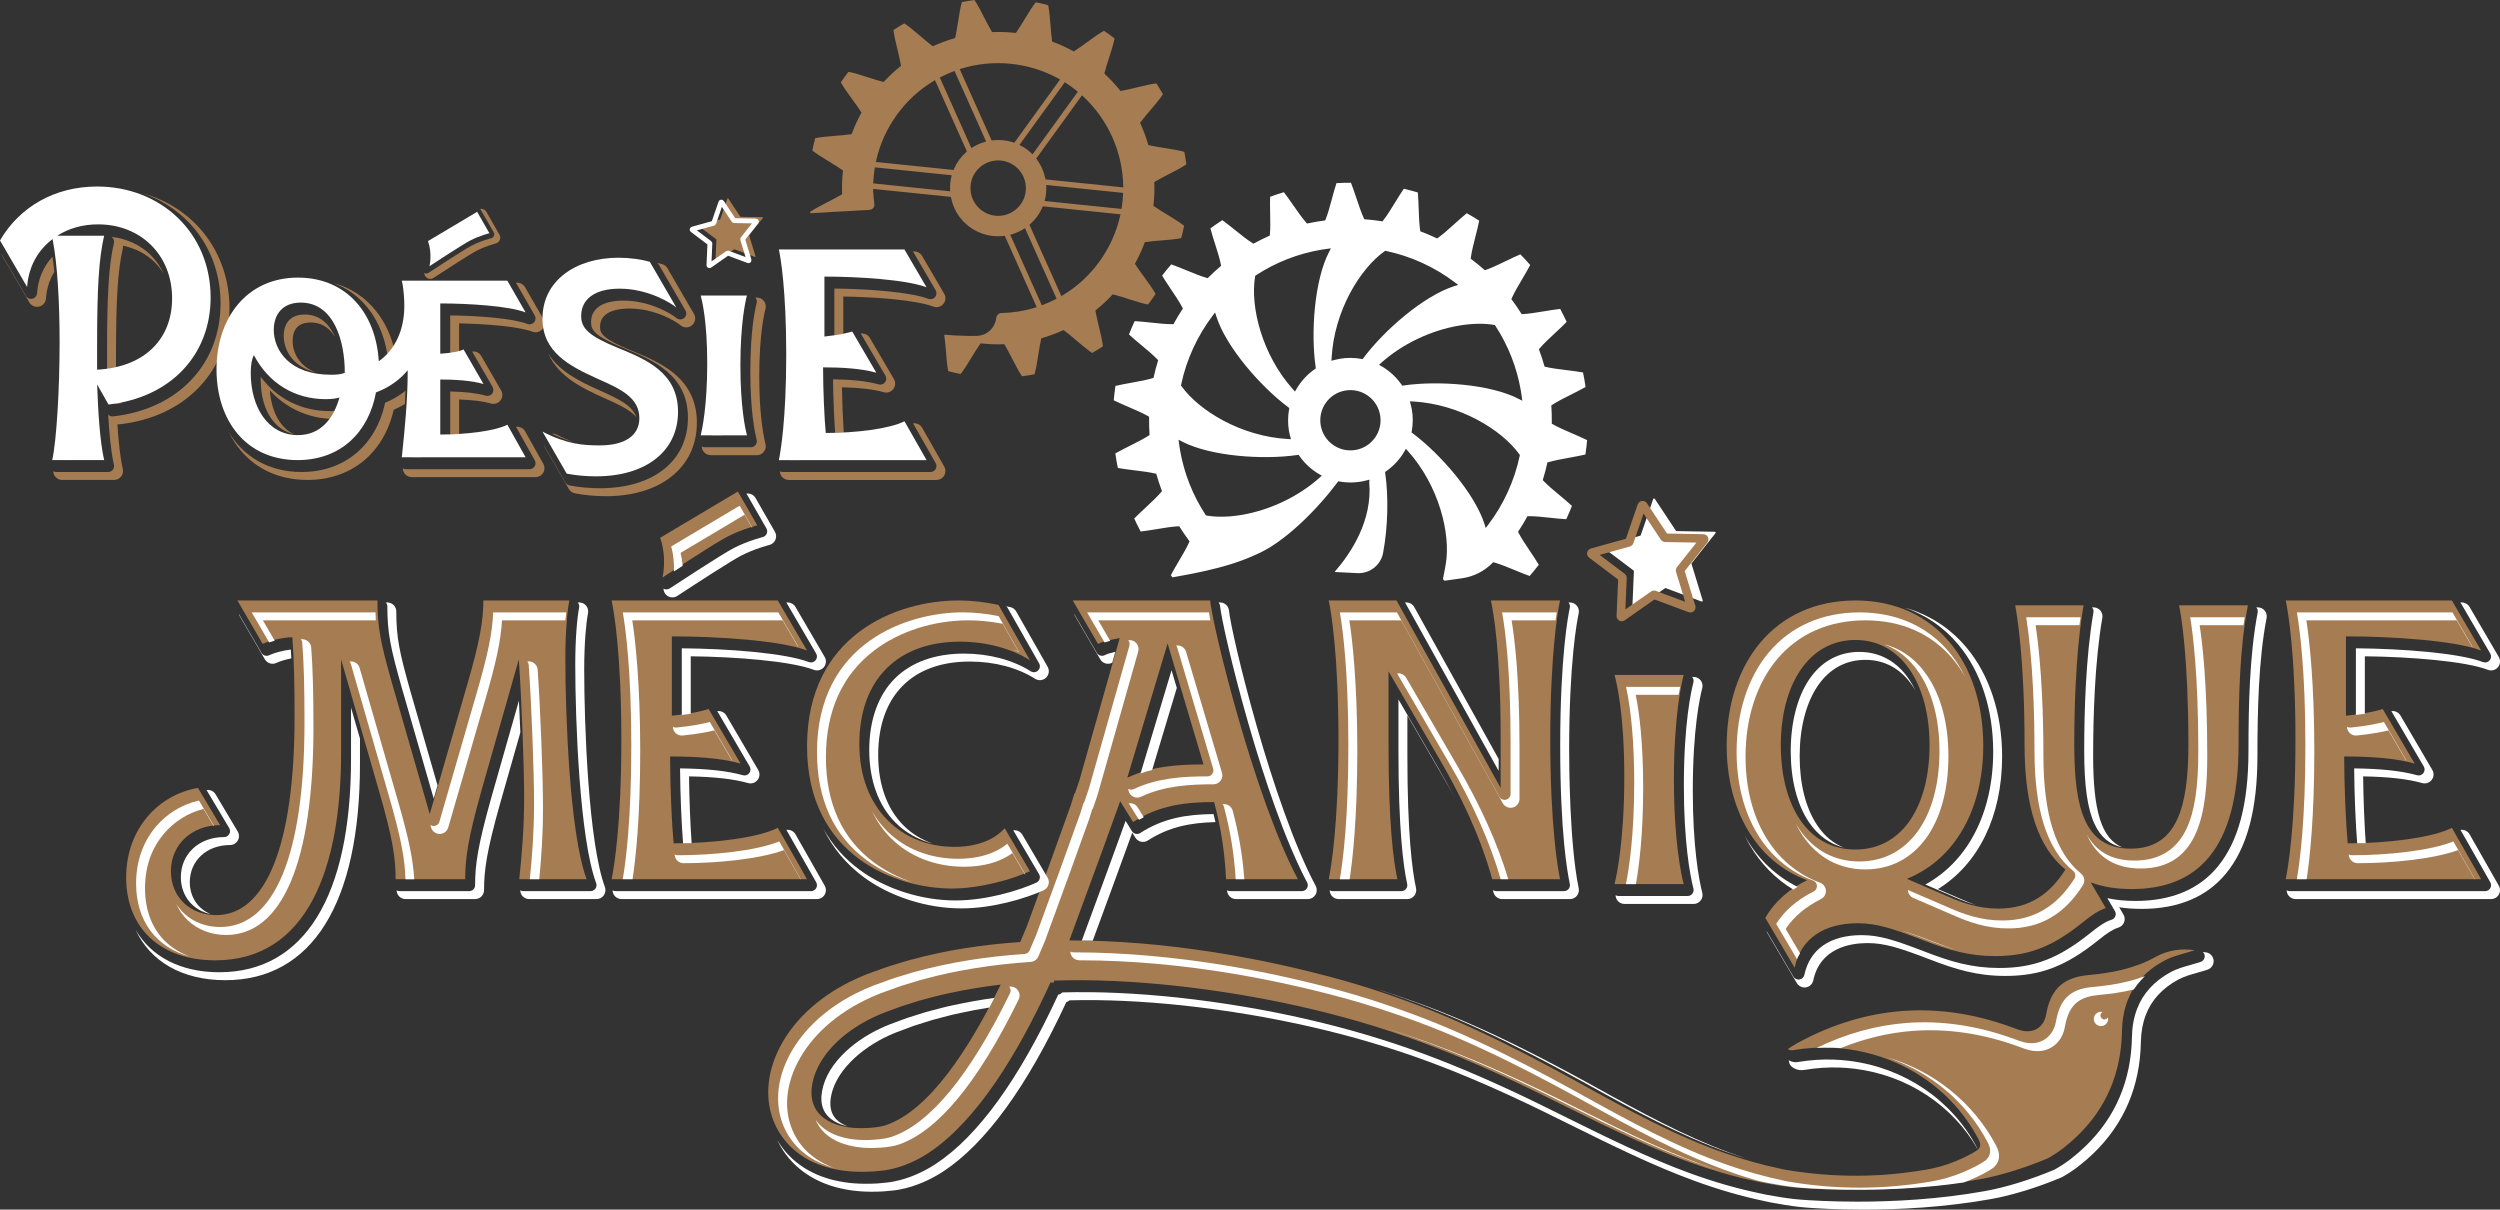<?xml version="1.0" encoding="UTF-8"?>
<svg xmlns="http://www.w3.org/2000/svg" id="Calque_2" viewBox="0 0 2515.75 1217.24">
  <rect x="0" y="0" width="2515.75" height="1217.24" fill="#333333" stroke="none"/>
  <defs>
    <style>.cls-1{fill:#fff;}.cls-2{fill:#a67c52;}.cls-3{stroke:#a67c52;stroke-width:8.58px;}.cls-3,.cls-4{fill:none;stroke-miterlimit:10;}.cls-4{stroke:#fff;stroke-width:4.88px;}</style>
  </defs>
  <g id="Calque_1-2">
    <g>
      <g>
        <path class="cls-2" d="m964.64,604.25c13.82,0,27.65,1.78,40.14,4.46l31.66,55.74c-18.28-11.6-43.26-18.73-70.46-18.73-61.99,0-101.23,37.46-101.23,103.02s43.26,103.46,95.43,103.46c33,0,46.82-14.27,50.84-18.73l25.42,43.26c-17.84,8.03-49.5,17.39-78.93,17.39-54.41,0-145.38-31.66-145.38-143.15s89.19-146.72,152.52-146.72Z"></path>
        <path class="cls-2" d="m615.46,884.76c2.23-10.7,9.81-53.96,9.81-140.48s-7.58-129.77-9.81-140.03h167.23l29.43,50.39c-26.76-10.26-90.98-14.27-136.02-14.27v79.83c21.85-2.23,32.55-5.35,37.01-6.69l32.11,54.85c-20.51-5.8-47.27-7.14-70.91-7.14,0,30.33,1.78,69.12,3.57,87.41,38.8,0,84.73-5.35,104.8-15.61l29.43,51.73h-196.67Z"></path>
        <path class="cls-2" d="m2300.1,884.76c2.23-10.7,9.81-53.96,9.81-140.48s-7.58-129.77-9.81-140.03h167.23l29.43,50.39c-26.76-10.26-90.98-14.27-136.02-14.27v79.83c21.85-2.23,32.55-5.35,37.01-6.69l32.11,54.85c-20.51-5.8-47.27-7.14-70.91-7.14,0,30.33,1.78,69.12,3.57,87.41,38.8,0,84.73-5.35,104.8-15.61l29.43,51.73h-196.67Z"></path>
        <path class="cls-2" d="m1624.71,889.66c2.23-8.92,9.81-44.6,9.81-107.92s-7.58-94.1-9.81-102.57h69.57c-2.23,8.47-9.81,41.92-9.81,105.25s7.58,96.33,9.81,105.24h-69.57Z"></path>
        <path class="cls-2" d="m126.96,882.97c0-49.5,33-83.39,72.24-90.08l22.3,37.46c-28.54,0-49.5,19.62-49.5,46.38s20.07,44.15,45.49,44.15c49.05,0,78.93-67.78,78.93-199.79,0-30.77-.45-56.64-2.23-79.83-9.37,0-23.64,3.57-29.88,6.69l-25.42-43.7h140.92c0,27.2,3.12,42.37,14.72,83.39l37.91,131.56,37.46-129.33c12.93-44.15,16.5-65.56,16.5-85.62h86.51c-2.23,11.15-4.01,33.89-4.01,58.42,0,53.96,4.01,175.26,21.41,222.08h-67.79c2.68-25.42,4.91-52.18,4.91-82.5,0-33-2.67-100.79-5.35-138.69l-37.46,131.56c-13.82,49.05-16.5,68.68-16.5,89.64h-70.02c0-20.96-2.67-40.58-16.95-89.64l-37.91-131.56v94.1c0,115.06-33.45,208.71-126.65,208.71-55.3,0-89.64-32.55-89.64-83.39Z"></path>
        <path class="cls-2" d="m1405.3,604.25l104.8,188.64v-51.73c0-86.52-7.58-126.65-9.81-136.91h69.57c-2.23,10.26-9.81,53.51-9.81,140.03s7.58,129.77,9.81,140.48h-68.23c-12.93-46.82-34.34-88.74-53.07-120.85l-51.28-88.3v74.47c0,78.93,4.91,116.39,8.92,134.68h-69.12c2.23-10.7,9.81-53.96,9.81-140.48s-7.58-129.77-9.81-140.03h68.23Z"></path>
        <path class="cls-2" d="m1867.09,604.25c81.31,0,128.66,63.44,128.66,146.09,0,62.54-27.25,113.92-76.84,134.03l42.44,18.32c13.4,5.81,29.49,11.61,49.59,11.61,31.72,0,52.27-15.19,67.46-39.31-26.36-21.44-41.1-60.76-41.1-125.54,0-86.67-7.59-130.01-9.38-140.28h68.8c-1.79,10.28-9.38,53.61-9.38,140.28,0,63.89,10.28,104.54,56.74,104.54s58.08-41.55,58.08-104.54c0-86.67-7.15-130.01-9.38-140.28h69.25c-8.04,41.55-9.38,91.14-9.38,140.28,0,107.22-42.89,145.2-107.67,145.2-15.64,0-29.04-2.23-41.1-6.7l15.19,25.91c-7.15,2.23-13.85,6.7-23.23,14.3-29.49,23.68-53.16,33.95-88.01,33.95-25.91,0-46.46-5.81-72.82-16.08-30.38-11.62-46.46-16.98-65.67-16.98-33.51,0-57.18,15.19-63.44,44.68l-29.49-50.04c9.38-16.53,24.13-29.04,42-37.97-51.82-19.21-80.86-71.48-80.86-135.37,0-82.65,47.8-146.09,129.56-146.09Zm0,250.63c48.25,0,74.61-45.12,74.61-104.99s-27.25-105.88-74.61-105.88-75.06,45.57-75.06,105.88,26.81,104.99,75.06,104.99Z"></path>
        <path class="cls-2" d="m2168.97,963.05c-21.17,11.76-43.98,16.04-67.61,18.18-21.67,1.97-34.19,11.3-39.98,29.74-.83,2.65-1.53,5.5-2.09,8.53-.08.41-.17.79-.24,1.21-1.34,7.88-5.74,13.47-11.9,15.83-2.16.82-4.54,1.23-7.07,1.21-1.81,0-3.68-.21-5.63-.68-3.84-.92-7.53-2.49-11.26-3.83-73.74-26.47-145.1-21.24-214.01,16.15-3.51,1.9-6.81,4.18-10.2,6.29,2.51,1.53,4.09,1.33,5.66,1.06,12.19-2.06,24.35-2.85,36.33-2.48,5.47.17,10.9.61,16.28,1.26,56.47,6.88,106.95,39.98,133.54,90.6,2.55,4.85,2.61,7.86-.42,10.86-6.2,4.31-14.61,8.29-22.03,11.38-9.7,4.04-19.83,6.94-30.19,8.69-28.74,4.86-77.87,10.76-140.99.16l-3.28-.66-3.31-.75-6.63-1.51-6.62-1.51-6.57-1.74c-4.37-1.18-8.77-2.23-13.09-3.62-52.7-15.34-101-40.61-149.26-67.11-65.12-36.24-131.52-71.57-202.12-96.26-8.48-3.03-18.16-6.29-26.74-9.06-7.8-2.37-19.17-6.06-27.02-8.18-84.25-23.63-181.91-40.51-276.44-40.48,23.17-62.51,49.99-136.42,51.15-140.09l12.93,20.96c26.31-16.95,52.62-20.07,81.61-20.07,7.14,26.76,10.7,50.84,12.04,77.6h72.24c-43.7-82.06-85.62-253.3-88.3-280.5h-138.25l25.42,43.7c4.46-2.23,11.6-4.01,21.85-5.8l-40.58,143.15c-.46,1.6-2.04,6.25-4.47,13.19-.01,0-.53-.15-.53-.15l-1.9,6.34c-.57,1.86-1.16,3.72-1.73,5.58-10.25,28.87-27.92,77.63-44.33,122.15-2.13,5.13-4.33,10.33-6.6,15.57-37.69,2.55-74.38,8.17-108.98,17.55-4.23.99-9.65,2.79-13.93,4.06-3.79,1.2-10.22,3.02-13.84,4.42-1.82.61-15.9,5.74-17.17,6.2-5.85,2.32-11.97,4.98-17.58,7.83-30.97,15.46-59.09,39.78-73.38,72.04-22.75,51.23.4,103.16,55.69,115.89,13.92,3.26,27.34,3.68,40.92,2.94,5.52-.54,10.95-.8,16.6-2.03,14.1-2.74,28.01-9.19,39.35-16.63,48.35-31.84,89.93-99.6,122.81-171.57l3.04.25c.27-.71.54-1.44.82-2.17,40.45-1.32,81.1.89,121.41,5.15,84.5,9.35,168.37,27.37,248.18,56.88,39.54,14.65,78.11,31.84,116.05,50.38,48.55,23.71,101.23,51.34,152.13,69.84,21.69,7.91,45.24,14.92,67.82,19.63l6.91,1.49s6.96,1.23,6.96,1.23c9.15,1.72,18.95,3.15,28.17,3.87,19.18,1.48,99.81,6.59,183.78-8.54,22.68-4.09,47.38-12.27,68.44-21.09,5.52-3.12,10.86-6.61,15.95-10.61,4.77-3.74,9.26-7.63,13.45-11.67,29.28-28.18,44.39-63.56,45.13-106.03.19-10.89,2.02-20.84,5.43-29.85,1.58-4.17,3.47-8.15,5.73-11.9.27-.45.58-.89.86-1.34,2.21-3.48,4.71-6.77,7.53-9.87,6.13-6.74,13.69-12.59,22.72-17.46,9.64-5.2,20.95-7.3,30.95-10.63-13.43-2.08-27.31-.05-39.65,6.8Zm-994.01-315.54l36.12,121.75c-25.87,0-52.18,1.78-76.7,13.38l40.58-135.12Zm-283.92,484.89c-6.71,2.1-14.45,2.52-21.52,2.81-25.67.88-54.54-8.3-52.88-38.46,2.59-33.63,34.12-60.09,63.21-73.46,6.05-3.03,17.63-7.08,23.85-9.41l3.08-1.14s3.14-.99,3.14-.99c4.76-1.46,10.9-3.52,15.73-4.95,8.75-2.35,20.02-5.47,28.91-7.25,17.37-3.8,34.87-6.67,52.45-8.75-31.92,65.23-72.39,127.14-115.98,141.61Z"></path>
        <path class="cls-2" d="m664.37,541.14l78.13-46.53,19.55,34.06s-15.27,3.74-30.36,11.48c-12.47,6.39-65.06,41.01-65.06,41.01,0,0,4.89-18.64-2.26-40.02Z"></path>
      </g>
      <g>
        <path class="cls-1" d="m871.97,865.54c13.28,9.83,29.36,17.47,46.43,22.38-14.16-4.77-27.42-11.49-38.65-19.79-32.28-23.87-48.64-59.59-48.64-106.16s16.47-83.1,48.95-107.67c25.26-19.11,59.73-30.07,94.58-30.07,10.81,0,22.61,1.19,34.34,3.46l15.74,27.71c-2.07-.69-4.18-1.34-6.31-1.94,2.36.8,4.69,1.66,6.97,2.58l-20.46-36.03c-12.36-2.48-24.85-3.78-36.26-3.78-54.42,0-146.52,29.64-146.52,140.73,0,47.57,16.78,84.1,49.86,108.57Z"></path>
        <path class="cls-1" d="m1013.98,611.76l31.66,55.74c1.36,2.39.92,5.4-1.08,7.3-1.99,1.9-5.02,2.2-7.34.72-18.1-11.48-41.98-17.8-67.25-17.8-29.08,0-53.16,8.7-69.62,25.17s-25.62,41.6-25.62,71.85,9.13,55.81,26.4,73.08c10.08,10.08,22.91,17.24,37.38,21.1-11.19-3.98-21.16-10.11-29.26-18.21-16.69-16.69-25.52-41.23-25.52-70.96s8.55-53.55,24.74-69.74,39.23-24.29,67.5-24.29c24.71,0,48.02,6.16,65.65,17.33,3.48,2.21,8.03,1.76,11.01-1.08s3.65-7.36,1.62-10.95l-31.66-55.74c-1.27-2.23-3.42-3.81-5.93-4.35-1.36-.29-2.71-.56-4.07-.82.55.46,1.03,1.01,1.39,1.65Z"></path>
        <path class="cls-1" d="m964.18,864.2c-28.13,0-53.53-9.91-71.52-27.9-5.86-5.86-10.89-12.5-15.06-19.83,4.87,10.16,11.2,19.21,18.94,26.95,18.56,18.56,44.71,28.78,73.64,28.78,19.68,0,36.25-4.71,48.64-13.72l12.65,21.53c.11-.04.23-.09.34-.13l-18.13-30.85c-12.11,9.96-29.03,15.18-49.5,15.18Z"></path>
        <path class="cls-1" d="m1054.19,883.18l-25.42-43.26c-1.45-2.47-3.99-4.1-6.84-4.39-.79-.08-1.57-.05-2.34.08.22.26.43.53.6.83l25.42,43.26c.86,1.47,1.06,3.23.54,4.85s-1.7,2.95-3.25,3.65c-18.37,8.27-50.71,17.92-81.39,17.92-34.33,0-70.46-11.57-96.66-30.94-15.2-11.24-27.34-25.08-36.3-41.17,9.38,19.23,22.96,35.6,40.52,48.58,26.69,19.74,63.49,31.53,98.44,31.53,31.16,0,63.98-9.8,82.62-18.18,2.33-1.05,4.1-3.04,4.88-5.47s.48-5.08-.82-7.28Z"></path>
      </g>
      <g>
        <path class="cls-1" d="m636.53,884.77c3.16-20.5,7.73-61.86,7.73-129.48s-4.98-112.17-8.01-131.04h151.29l15.37,26.32c.15.03.3.07.45.1l-20.1-34.42h-156.54c2.9,16.74,8.55,58.95,8.55,134.04s-5.5,116.58-8.58,134.48h9.85Z"></path>
        <path class="cls-1" d="m791.86,607.23l29.43,50.39c1.28,2.2,1.04,4.96-.61,6.9-1.65,1.94-4.34,2.63-6.71,1.72-23.82-9.13-81.7-13.5-127.88-13.85v67.11c3.31-.41,6.3-.83,9-1.25v-57.83c45.38.51,100.84,4.82,123.81,13.62,3.56,1.37,7.6.33,10.07-2.57,2.47-2.91,2.83-7.06.91-10.35l-29.43-50.39c-1.61-2.76-4.57-4.46-7.76-4.46h-1.54c.27.3.51.61.72.97Z"></path>
        <path class="cls-1" d="m730.88,719.97c-1.89-3.23-5.56-4.91-9.18-4.33.22.26.42.54.59.84l32.11,54.85c1.24,2.11,1.07,4.76-.43,6.69-1.5,1.94-4.01,2.77-6.37,2.1-15.34-4.33-36.08-6.59-63.26-6.88.19,26.96,1.59,57.59,3.04,75.36,2.88-.03,5.75-.1,8.61-.19-1.24-17.34-2.38-43.39-2.62-67.13,25.42.41,44.92,2.62,59.43,6.72,3.53,1,7.31-.25,9.55-3.15s2.5-6.88.65-10.04l-32.11-54.85Z"></path>
        <path class="cls-1" d="m677.13,731.4c.06,2.47,1.12,4.81,2.95,6.47,1.89,1.7,4.41,2.53,6.94,2.27,15.37-1.57,25.51-3.59,31.83-5.14l17.78,30.37c.15.03.3.05.44.08l-22.78-38.91c-5.96,1.57-16.47,3.87-33.58,5.62-1.26.13-2.51-.14-3.59-.76Z"></path>
        <path class="cls-1" d="m681.89,860.63c-1.1,0-2.12-.31-3.01-.83.02.23.04.48.07.71.45,4.6,4.32,8.12,8.95,8.12,34.02,0,76.35-4.1,100.96-13.17l16.68,29.31h.29l-21.64-38.03c-23.71,9.58-67.37,13.89-102.29,13.89Z"></path>
        <path class="cls-1" d="m829.93,891.31l-29.43-51.73c-1.9-3.34-5.63-5.01-9.24-4.42.23.28.45.58.64.91l29.43,51.73c1.06,1.85,1.04,4.13-.03,5.98-1.07,1.84-3.05,2.98-5.18,2.98h-196.67c-1.06,0-2.09-.29-2.99-.81.04,1.98.74,3.92,2.01,5.48,1.71,2.1,4.27,3.32,6.97,3.32h196.67c3.2,0,6.16-1.7,7.77-4.47,1.61-2.77,1.63-6.18.04-8.96Z"></path>
      </g>
      <g>
        <path class="cls-1" d="m2415.52,719.97c-1.89-3.23-5.56-4.91-9.18-4.33.22.26.42.54.6.84l32.11,54.85c1.23,2.11,1.06,4.76-.43,6.69-1.5,1.94-4.02,2.77-6.37,2.1-15.34-4.33-36.08-6.59-63.26-6.88.19,26.96,1.59,57.59,3.04,75.36,2.88-.03,5.75-.1,8.61-.19-1.24-17.34-2.38-43.39-2.62-67.13,25.42.41,44.92,2.62,59.43,6.72,3.53,1,7.31-.25,9.55-3.15,2.24-2.9,2.5-6.88.65-10.04l-32.11-54.85Z"></path>
        <path class="cls-1" d="m2321.17,884.77c3.16-20.51,7.73-61.87,7.73-129.48s-4.98-112.16-8.01-131.04h151.29l15.37,26.32c.15.03.3.07.45.1l-20.1-34.42h-156.54c2.91,16.74,8.55,58.96,8.55,134.04s-5.5,116.58-8.58,134.48h9.85Z"></path>
        <path class="cls-1" d="m2476.51,607.23l29.43,50.39c1.28,2.2,1.04,4.96-.61,6.9-1.65,1.94-4.34,2.63-6.71,1.72-23.82-9.13-81.7-13.5-127.88-13.85v67.11c3.31-.41,6.3-.83,9-1.25v-57.83c45.38.51,100.84,4.82,123.81,13.62,3.56,1.37,7.6.33,10.07-2.57,2.47-2.91,2.83-7.06.91-10.35l-29.43-50.39c-1.61-2.76-4.57-4.46-7.76-4.46h-1.54c.27.3.51.61.72.97Z"></path>
        <path class="cls-1" d="m2361.77,731.4c.06,2.47,1.12,4.81,2.95,6.47,1.89,1.7,4.41,2.53,6.94,2.27,15.37-1.57,25.51-3.59,31.83-5.14l17.78,30.37c.15.03.3.05.44.08l-22.78-38.91c-5.96,1.57-16.47,3.87-33.58,5.62-1.25.13-2.51-.14-3.59-.76Z"></path>
        <path class="cls-1" d="m2514.58,891.31l-29.43-51.73c-1.9-3.34-5.63-5.01-9.24-4.42.23.28.45.58.64.91l29.43,51.73c1.06,1.85,1.04,4.13-.03,5.98-1.07,1.84-3.05,2.98-5.18,2.98h-196.67c-1.06,0-2.09-.29-2.99-.81.04,1.98.74,3.92,2.01,5.48,1.71,2.1,4.27,3.32,6.97,3.32h196.67c3.2,0,6.16-1.7,7.77-4.47,1.61-2.77,1.63-6.18.04-8.96Z"></path>
        <path class="cls-1" d="m2366.53,860.63c-1.1,0-2.12-.31-3.01-.83.02.23.04.48.07.71.45,4.6,4.32,8.12,8.95,8.12,34.02,0,76.35-4.1,100.96-13.17l16.68,29.31h.29l-21.64-38.03c-23.71,9.58-67.37,13.89-102.29,13.89Z"></path>
      </g>
      <g>
        <path class="cls-1" d="m1646.2,889.67c3.15-17.38,7.31-49.36,7.31-96.93,0-44.78-3.65-74.6-7.5-93.58h43.18c.54-3.06,1.06-5.73,1.54-8h-54.42c5.31,24.26,8.21,58.13,8.21,96.58,0,53.04-5.36,87.1-8.34,101.93h10.03Z"></path>
        <path class="cls-1" d="m1713,898.49c-3.56-14.26-9.54-46.62-9.54-103.07,0-61.96,7.28-94.47,9.51-102.96.71-2.7.13-5.57-1.57-7.77s-4.33-3.5-7.12-3.5h-1.54c.1.11.2.21.29.33,1.13,1.47,1.52,3.39,1.05,5.18-2.25,8.58-9.61,41.4-9.61,103.72,0,56.77,6.04,89.4,9.63,103.79.45,1.79.04,3.69-1.09,5.14-1.14,1.45-2.88,2.3-4.72,2.3h-69.57c-1.06,0-2.08-.29-2.97-.8.04,1.92.68,3.8,1.89,5.34,1.7,2.18,4.32,3.46,7.08,3.46h69.57c2.77,0,5.38-1.27,7.08-3.46,1.7-2.18,2.31-5.03,1.64-7.71Z"></path>
      </g>
      <g>
        <path class="cls-1" d="m377.88,616.25h-124.57l17.56,30.19c1.7-.6,3.58-1.18,5.55-1.73l-11.9-20.46h113.65c-.14-2.6-.24-5.24-.29-8Z"></path>
        <path class="cls-1" d="m436.43,831.2c-1.24,0-2.4-.39-3.37-1.06l.74,2.55c1.11,3.85,4.63,6.5,8.63,6.5h0c4,0,7.52-2.64,8.63-6.49l37.45-129.3c10.81-36.91,15.56-59.16,16.63-79.16h63.78c.29-2.86.6-5.54.93-8h-73.58c-.74,20.51-5.38,42.89-16.63,81.32l-37.46,129.31c-.74,2.56-3.09,4.33-5.76,4.33h0Z"></path>
        <path class="cls-1" d="m542.66,884.77c2-20.74,3.75-44.74,3.75-71.51,0-32.5-2.61-100.21-5.37-139.33-.31-4.35-3.7-7.86-8.04-8.31-.81-.08-1.61-.06-2.38.07.81.95,1.34,2.13,1.43,3.45,2.76,39.06,5.37,106.67,5.37,139.11,0,28.94-2.05,54.67-4.26,76.51h9.5Z"></path>
        <path class="cls-1" d="m266.54,663.48c2.38,4.1,7.54,5.64,11.79,3.52,3.09-1.54,8.96-3.29,14.83-4.45-.16-3.06-.33-6.02-.53-8.92-7.86.94-17.27,3.5-21.65,5.69-2.83,1.42-6.27.39-7.86-2.35l-22.93-39.42c.2.77.51,1.52.92,2.22l25.42,43.7Z"></path>
        <path class="cls-1" d="m191.65,962.77c-9.46-3.39-17.7-8.27-24.47-14.6-13.89-12.99-21.23-31.73-21.23-54.2s6.66-40.43,19.27-55.28c10.32-12.16,24.2-20.78,39.55-24.68l10.24,17.2c.14-.02.28-.05.42-.07l-15.21-25.55c-16.82,3.77-32.07,12.96-43.28,26.17-13.07,15.4-19.98,35.18-19.98,57.22,0,38.03,20.35,64.56,54.7,73.79Z"></path>
        <path class="cls-1" d="m416.81,884.77c-.97-18.35-4.87-39.35-17.02-81.13l-37.91-131.56c-1.24-4.3-5.45-7.03-9.89-6.41-.06,0-.13.03-.19.04.54.63.96,1.37,1.21,2.21l37.91,131.56c13.16,45.25,16.58,65.91,17.1,85.3h8.8Z"></path>
        <path class="cls-1" d="m389.8,610.25c0,26.69,3.09,41.41,14.49,81.76l32.15,111.6,3.85-13.29-27.12-94.12c-11.31-40.04-14.38-54.62-14.38-80.95,0-4.96-4.02-8.99-8.99-8.99h-1.54c.95,1.06,1.53,2.45,1.53,3.99Z"></path>
        <path class="cls-1" d="m177.5,909.72c2.7,6.2,6.58,11.79,11.54,16.48,10,9.46,23.66,14.67,38.45,14.67,56.7,0,87.92-74.14,87.92-208.78,0-36.35-.65-59.68-2.26-80.52-.36-4.68-4.27-8.3-8.96-8.3-.49,0-1.01.03-1.52.05.83.94,1.39,2.14,1.49,3.48,1.6,20.75,2.25,44.02,2.25,80.29,0,132.7-30.16,205.78-84.93,205.78-14.03,0-26.95-4.92-36.39-13.85-2.94-2.78-5.48-5.91-7.6-9.31Z"></path>
        <path class="cls-1" d="m522.17,705.14l-27.8,97.62c-13.75,48.8-16.27,67.92-16.27,88,0,3.31-2.68,5.99-5.99,5.99h-70.01c-1.09,0-2.1-.29-2.98-.8.1,4.87,4.08,8.79,8.98,8.79h70.01c4.96,0,8.99-4.02,8.99-8.99,0-19.8,2.5-38.72,16.16-87.17l20.36-71.49c-.43-10.78-.92-21.62-1.44-31.95Z"></path>
        <path class="cls-1" d="m608.73,892.63c-16.49-44.39-20.84-162.63-20.84-218.96,0-25.88,1.93-47.1,3.84-56.66.53-2.64-.16-5.38-1.86-7.46-1.71-2.08-4.26-3.29-6.95-3.29h-1.54c.06.06.12.12.17.19,1.14,1.39,1.59,3.21,1.24,4.97-1.94,9.7-3.9,31.16-3.9,57.24,0,56.51,4.4,175.21,21.03,220,.68,1.84.42,3.9-.7,5.51s-2.96,2.57-4.92,2.57h-67.79c-1.06,0-2.08-.28-2.98-.79.05,2.14.85,4.21,2.3,5.82,1.71,1.89,4.13,2.97,6.68,2.97h67.79c2.94,0,5.7-1.44,7.38-3.86,1.68-2.42,2.07-5.5,1.05-8.26Z"></path>
        <path class="cls-1" d="m353.24,712.01v51.66c0,138.45-47.11,214.7-132.64,214.7-39.07,0-68.82-15.89-84.13-42.8,14.51,31.78,46.76,50.8,90.13,50.8,87.47,0,135.64-77.31,135.64-217.69v-25.44l-9-31.22Z"></path>
        <path class="cls-1" d="m208.35,795.83l22.3,37.46c1.1,1.85,1.12,4.15.06,6.03-1.06,1.87-3.05,3.03-5.21,3.03-25.21,0-43.51,16.99-43.51,40.39,0,18.91,12.16,33.38,30,37.17-12.74-5.3-21-17.23-21-32.17,0-21.67,17.04-37.39,40.51-37.39,3.23,0,6.22-1.74,7.81-4.55,1.6-2.81,1.56-6.26-.09-9.04l-22.3-37.46c-1.89-3.17-5.52-4.86-9.15-4.27.21.25.41.52.58.8Z"></path>
      </g>
      <g>
        <path class="cls-1" d="m1457.73,766.9c24.46,41.93,41.64,80.54,52.42,117.87h7.64c-10.91-36.28-27.79-73.79-51.46-114.38l-51.29-88.3c-1.88-3.24-5.56-4.95-9.2-4.35.22.27.43.55.61.86l51.29,88.3Z"></path>
        <path class="cls-1" d="m1358.13,884.77c3.16-20.51,7.73-61.87,7.73-129.48s-4.98-112.16-8.01-131.04h52.16l102.23,184.02c1.99,3.58,6.15,5.36,10.11,4.34,3.96-1.03,6.73-4.61,6.73-8.7v-51.73c0-67.88-4.61-107.84-7.96-127.92h44.2c.46-3.12.89-5.79,1.28-8h-55.03c3.34,18.58,8.52,58.98,8.52,130.92v51.73c0,2.73-1.85,5.12-4.49,5.8-2.64.69-5.42-.5-6.74-2.89l-103.09-185.56h-57.46c2.91,16.74,8.55,58.95,8.55,134.04s-5.5,116.58-8.58,134.48h9.85Z"></path>
        <path class="cls-1" d="m1414.53,607.34l93.57,168.42v-11.97l-84.95-152.91c-1.58-2.85-4.59-4.62-7.86-4.62h-1.54c.29.33.56.68.78,1.08Z"></path>
        <path class="cls-1" d="m1579.03,755.28c0-89.38,8-130.74,9.61-138.12.58-2.66-.08-5.43-1.79-7.55-1.71-2.12-4.28-3.35-7-3.35h-1.54c.07.08.14.15.21.23,1.14,1.41,1.58,3.26,1.19,5.03-1.62,7.43-9.67,49.07-9.67,138.76s7.41,128.34,9.68,139.25c.37,1.77-.08,3.6-1.22,5-1.14,1.4-2.85,2.21-4.65,2.21h-68.23c-1.24,0-2.4-.39-3.37-1.06.23.82.48,1.64.71,2.46,1.08,3.9,4.62,6.59,8.66,6.59h68.23c2.71,0,5.27-1.22,6.97-3.32s2.38-4.85,1.83-7.5c-9.16-43.98-9.62-123.21-9.62-138.64Z"></path>
        <path class="cls-1" d="m1450.79,779.43c4.62,7.91,8.96,15.7,13.05,23.38-5.06-9.78-10.54-19.73-16.46-29.89l-40.12-69.07v52.23c0,77.19,4.77,115.15,8.78,133.39.39,1.77-.05,3.63-1.18,5.04-1.14,1.41-2.85,2.24-4.67,2.24h-69.12c-1.06,0-2.09-.29-2.99-.81.04,1.98.74,3.92,2.01,5.48,1.71,2.1,4.27,3.32,6.97,3.32h69.12c2.72,0,5.3-1.23,7-3.36,1.71-2.12,2.36-4.9,1.78-7.56-3.97-18.1-8.71-55.83-8.71-132.75v-41.1l34.53,59.46Z"></path>
      </g>
      <g>
        <path class="cls-1" d="m1960.69,760.9c0-32.21-7.29-60.07-21.08-80.57-11.26-16.75-26.16-27.6-43.73-32.02,13.94,5.12,25.89,14.79,35.24,28.7,13.45,20,20.57,47.29,20.57,78.9,0,67.42-31.64,110.98-80.6,110.98-25.13,0-46.08-11.3-60.58-32.67-1.39-2.05-2.7-4.2-3.96-6.41,2.23,4.64,4.72,9.03,7.48,13.09,15.09,22.23,36.89,33.99,63.06,33.99,50.78,0,83.6-44.74,83.6-113.98Z"></path>
        <path class="cls-1" d="m1920.54,895.87c-.21-.09-.4-.2-.6-.31.08,3.51,2.17,6.66,5.41,8.06l42.43,18.31c14.1,6.11,31.44,12.36,53.16,12.36,32.08,0,56.63-14.23,75.07-43.51,2.42-3.85,1.59-8.89-1.93-11.76-25.43-20.68-37.79-59.47-37.79-118.56,0-36.74-1.41-88.1-7.82-131.29h44.01c.37-2.69.77-5.36,1.18-8h-54.67c6.83,43.69,8.31,96.67,8.31,134.29,0,60.06,12.72,99.6,38.89,120.89,2.35,1.91,2.9,5.28,1.29,7.84-17.84,28.34-41.57,42.11-72.53,42.11-21.17,0-38.15-6.12-51.97-12.11l-42.43-18.31Z"></path>
        <path class="cls-1" d="m1871.09,656.01c-20.79,0-38.25,9.57-50.49,27.68-11.98,17.73-18.58,43.37-18.58,72.2s6.36,53.84,18.4,71.58c9.03,13.31,21.01,21.95,35.15,25.53-10.51-4.13-19.44-11.55-26.68-22.21-11.7-17.24-17.88-41.41-17.88-69.9s6.41-53.28,18.06-70.52c11.65-17.25,28.25-26.37,48-26.37s36.01,9.11,47.6,26.35c1.01,1.5,1.96,3.08,2.89,4.7-1.92-4.07-4.06-7.87-6.41-11.37-12.18-18.11-29.5-27.67-50.09-27.67Z"></path>
        <path class="cls-1" d="m2099.93,840.01c.07.15.13.29.2.44,10.27,22.25,28.42,33.53,53.96,33.53,59.1,0,67.07-57.39,67.07-113.53,0-71.25-4.81-112.91-7.65-131.29h44.05c.41-2.69.83-5.36,1.29-8h-54.85c2.68,16.06,8.16,58.2,8.16,134.29,0,36.85-3.66,61.04-11.85,78.45-10.03,21.29-27.6,32.09-52.22,32.09s-38.86-9.99-48.15-25.98Z"></path>
        <path class="cls-1" d="m1811.33,959.28l-14.44-24.5c8.09-12.19,20.02-22.27,35.53-30.03,3.2-1.6,5.15-4.95,4.96-8.53-.19-3.58-2.49-6.7-5.85-7.94-46.96-17.41-75-64.86-75-126.94,0-38.97,11.36-73.86,31.99-98.23,21.53-25.43,52.16-38.87,88.58-38.87s66.59,13.43,87.94,38.84c4.69,5.58,8.88,11.71,12.58,18.32-4.54-9.26-9.98-17.74-16.28-25.24-21.94-26.11-53.14-39.91-90.24-39.91s-68.75,13.81-90.86,39.93c-21.09,24.91-32.7,60.49-32.7,100.17,0,63.38,28.77,111.89,76.96,129.75,2.24.83,3.77,2.91,3.9,5.29s-1.17,4.62-3.3,5.68c-16.65,8.33-29.32,19.29-37.71,32.63l20.92,35.49c.91-2.05,1.93-4.03,3.04-5.92Z"></path>
        <path class="cls-1" d="m1970.5,648.45c22.73,27.05,35.25,65.37,35.25,107.89,0,61.33-25.28,110.26-68.31,133.77l30.29,13.07c6.29,2.73,12.95,5.35,20.2,7.36-4.54-1.56-8.86-3.31-13.02-5.12l-24.83-10.71c40.83-25.04,64.65-73.42,64.65-133.38,0-43.22-12.77-82.22-35.95-109.82-16.53-19.68-37.61-33.18-62.12-40.03,21.04,7.18,39.25,19.61,53.83,36.96Z"></path>
        <path class="cls-1" d="m1804.65,895.22c1.38-.95,2.79-1.89,4.24-2.8-21.29-10.5-38.95-27.12-51.54-48.61-.58-.99-1.12-2-1.68-3,1.59,3.26,3.29,6.43,5.1,9.51,11.09,18.93,26.03,34.16,43.88,44.9Z"></path>
        <path class="cls-1" d="m1967.47,955.6c-6.15-2.01-12.5-4.33-19.26-6.97-13.86-5.3-24.9-9.35-34.71-12.22,8.01,2.62,16.99,5.95,27.65,10.02,9.37,3.65,17.95,6.73,26.33,9.17Z"></path>
        <path class="cls-1" d="m2278.96,614.45c-1.71-2.07-4.25-3.27-6.93-3.27h-1.54c.05.06.11.11.16.17,1.14,1.38,1.6,3.2,1.26,4.95-8.17,42.21-9.27,94.02-9.27,139.14,0,53.17-10.11,91.31-30.91,116.61-18.86,22.94-46.7,34.58-82.75,34.58-10.21,0-19.59-.92-28.35-2.79l7.61,12.98c.92,1.58,1.08,3.49.42,5.19s-2.06,3.01-3.8,3.56c-5.81,1.82-11.57,5.4-21.25,13.23-32.04,25.73-56.91,35.29-91.78,35.29-27.22,0-48.88-6.31-75-16.49-30.12-11.52-45.24-16.57-63.5-16.57-31.67,0-52.11,14.18-57.58,39.93-.51,2.42-2.46,4.27-4.9,4.67-.32.05-.65.08-.97.08-2.1,0-4.07-1.1-5.16-2.95l-27.02-45.86c.21.81.52,1.6.96,2.35l29.49,50.04c1.63,2.77,4.6,4.43,7.74,4.42.48,0,.96-.04,1.45-.12,3.66-.6,6.58-3.38,7.35-7.01,6.93-32.67,37.21-37.55,54.65-37.55s32.67,4.99,62.41,16.36c26.44,10.31,48.39,16.7,76.08,16.7,35.64,0,61.02-9.74,93.67-35.95,9.35-7.57,14.84-11.01,20.25-12.7,2.62-.82,4.72-2.78,5.71-5.34.99-2.56.76-5.42-.63-7.79l-4.29-7.33c7.06,1.11,14.52,1.65,22.45,1.65,36.99,0,65.61-12,85.07-35.67,21.25-25.86,31.59-64.62,31.59-118.51,0-44.98,1.1-96.61,9.22-138.57.51-2.63-.18-5.36-1.89-7.43Z"></path>
        <path class="cls-1" d="m2105.31,611.31c1.14,1.35,1.62,3.14,1.32,4.88l-.02.13c-7.66,44.08-9.27,99.99-9.27,139.13,0,35.41,3.21,58.14,10.39,73.72,6.05,13.11,15.11,20.78,28.03,23.58-21.14-8.86-29.43-36.57-29.43-92.3,0-39.02,1.6-94.75,9.23-138.61l.02-.13c.45-2.61-.27-5.29-1.98-7.33-1.71-2.03-4.23-3.2-6.88-3.2h-1.54s.08.08.12.13Z"></path>
      </g>
      <g>
        <path class="cls-1" d="m1138.51,800.45c1.66,1.43,3.75,2.17,5.86,2.17,1.3,0,2.61-.28,3.84-.86,23.27-11,48.77-12.52,72.86-12.52,2.84,0,5.51-1.34,7.2-3.61,1.7-2.27,2.22-5.21,1.41-7.93l-36.12-121.75c-1.13-3.81-4.63-6.42-8.6-6.43h-.01c-.49,0-.98.04-1.45.12.53.62.95,1.35,1.19,2.17l36.12,121.75c.54,1.81.19,3.77-.94,5.29-1.13,1.52-2.91,2.41-4.8,2.41-24.44,0-50.34,1.55-74.14,12.8-.82.39-1.69.57-2.56.57-1.04,0-2.06-.27-2.98-.8.06,2.51,1.15,4.93,3.11,6.62Z"></path>
        <path class="cls-1" d="m1252.14,884.77c-1.78-23.95-5.46-45.61-11.67-68.92-1.05-3.94-4.61-6.67-8.68-6.67-.51,0-1.02,0-1.54,0,.61.68,1.08,1.51,1.33,2.44,6.58,24.66,10.3,47.45,11.91,73.15h8.65Z"></path>
        <path class="cls-1" d="m1136.34,809.12l9.8,15.89c1.6-.93,3.21-1.8,4.81-2.64l-6.06-9.82c-1.84-2.99-5.25-4.61-8.74-4.19-.11.01-.21.04-.31.06.18.22.35.45.51.7Z"></path>
        <path class="cls-1" d="m839.49,1175.31c-18.27-6.48-32.4-18.38-40.32-34.23-9.78-19.57-9.49-43.12.82-66.34,12.14-27.41,36.7-51.43,69.22-67.67,4.88-2.47,10.5-4.98,16.72-7.45l.07-.03c9.32-3.39,15.75-5.72,16.77-6.06.12-.04.24-.08.36-.13,2.27-.88,6.23-2.08,9.41-3.04,1.4-.42,2.71-.82,3.81-1.17,1.28-.38,2.66-.81,4.08-1.25,3.24-1,6.6-2.04,9.26-2.66.11-.02.21-.05.31-.08,32.61-8.84,68.69-14.65,107.24-17.26,3.36-.23,6.31-2.31,7.64-5.4,2.25-5.2,4.48-10.47,6.65-15.69.05-.11.09-.23.13-.34,15.68-42.56,33.51-91.69,44.36-122.25.04-.11.08-.23.11-.34l.57-1.83c.4-1.27.79-2.53,1.19-3.85l1.01-3.38c.54-.72.97-1.53,1.28-2.41,3.49-9.96,4.31-12.59,4.63-13.71l40.58-143.15c.84-2.97.1-6.17-1.97-8.47-2.05-2.27-5.11-3.34-8.11-2.85,1.29,1.52,1.74,3.58,1.2,5.5l-40.58,143.15c-.48,1.69-1.98,6.11-4.58,13.54-.26.75-.66,1.42-1.16,1.98l-1.18,3.95c-.39,1.29-.79,2.55-1.18,3.81l-.57,1.83c-.02.08-.05.15-.08.23-10.85,30.56-28.68,79.67-44.35,122.22-.03.08-.06.15-.09.23-2.16,5.2-4.39,10.46-6.63,15.65-.89,2.06-2.86,3.45-5.1,3.6-38.74,2.62-75.02,8.46-107.82,17.35-.07.02-.14.04-.21.05-2.77.65-6.18,1.7-9.47,2.71-1.41.44-2.79.86-4.06,1.24-1.1.35-2.41.75-3.82,1.17-3.23.98-7.25,2.19-9.63,3.11-.08.03-.16.06-.24.09-1.06.36-7.35,2.63-16.84,6.08l-.11.04c-6.32,2.51-12.04,5.06-17.01,7.58-33.13,16.54-58.19,41.08-70.61,69.12-10.67,24.04-10.94,48.5-.76,68.89,9.26,18.54,26.59,31.89,49,37.89Z"></path>
        <path class="cls-1" d="m1107.17,663.48c2.39,4.1,7.55,5.64,11.79,3.52.09-.05.21-.09.3-.14l3.1-10.93c-4.9,1.11-8.4,2.22-10.74,3.39-2.83,1.42-6.27.39-7.86-2.35l-22.93-39.42c.2.77.51,1.52.92,2.22l25.42,43.7Z"></path>
        <path class="cls-1" d="m852.83,1133.41c-4.57-1.76-8.37-4.08-11.13-6.9-4.49-4.59-6.48-10.53-6.08-18.17,2.37-30.05,32.71-54.27,57.99-65.89.09-.04.18-.09.27-.13,4.39-2.2,12.63-5.22,18.64-7.43,1.6-.59,3.07-1.13,4.29-1.58l2.88-1.07,2.87-.9c2.06-.63,4.37-1.38,6.73-2.13,3.03-.97,6.16-1.98,8.81-2.76l3.16-.85c8.22-2.22,17.54-4.73,25.06-6.23.05-.01.11-.02.16-.03,9.47-2.07,19.23-3.89,29.17-5.48,1.67-3.17,3.33-6.39,5-9.68-13.98,1.93-27.66,4.36-40.81,7.23-.04,0-.07.02-.11.02-7.62,1.52-16.99,4.05-25.26,6.28l-3.2.86c-2.69.8-5.85,1.81-8.91,2.79-2.34.75-4.64,1.49-6.69,2.12l-2.96.93-2.95,1.09c-1.23.46-2.69,1-4.28,1.58-6.08,2.23-14.41,5.28-18.96,7.56-.06.03-.12.06-.18.09-15.23,7-29.33,16.88-39.7,27.81-12.19,12.86-18.93,26.52-20.04,40.6-.46,8.54,1.81,15.24,6.93,20.47,4.47,4.56,11.13,7.9,19.28,9.81Z"></path>
        <path class="cls-1" d="m876.23,1155.25c1.21,0,2.43-.02,3.66-.06,7.9-.32,16.24-.83,23.83-3.21.05-.02.1-.03.15-.05,39.36-13.07,80.15-62.25,121.22-146.19,1.45-2.96,1.16-6.46-.74-9.15-1.9-2.68-5.13-4.12-8.39-3.73-.13.02-.26.03-.39.05.11.13.23.27.34.41,1.27,1.79,1.46,4.13.5,6.1-40.7,83.19-80.9,131.86-119.47,144.66-.03.01-.07.02-.1.03-7.25,2.27-15.37,2.76-23.06,3.08-1.2.04-2.39.06-3.56.06-19.3,0-35.63-5.49-45.21-15.27-1.62-1.66-3.04-3.42-4.29-5.29,1.88,4.61,4.61,8.77,8.15,12.38,10.14,10.36,27.25,16.17,47.38,16.17Z"></path>
        <path class="cls-1" d="m1216.53,616.25h-122.58l17.57,30.22c1.66-.56,3.52-1.09,5.62-1.62l-11.98-20.6h112.78c-.57-3.01-1.04-5.7-1.41-8Z"></path>
        <path class="cls-1" d="m1147.73,778.33c3.87-1.36,7.77-2.52,11.68-3.51l24.8-82.56-5.28-17.8-31.2,103.87Z"></path>
        <path class="cls-1" d="m1142.52,842.95c1.27,2.05,3.31,3.51,5.66,4.05,2.35.54,4.82.1,6.85-1.21,21.56-13.88,43.13-17.86,68.08-18.52-.62-2.68-1.27-5.37-1.96-8.08-27.21.35-50.42,4.06-73.74,19.08-1.35.87-3,1.16-4.57.81-1.57-.36-2.93-1.33-3.78-2.7l-6.38-10.33c-8.15,22.62-26.59,73.24-44.02,120.37,3.67.04,7.32.1,10.97.19,14.9-40.35,31.05-84.61,39.76-108.7l3.11,5.04Z"></path>
        <path class="cls-1" d="m1227.73,609.67c2.36,24.02,43.42,195.28,87.62,278.27.99,1.86.93,4.1-.15,5.9-1.08,1.8-3.03,2.91-5.14,2.91h-72.25c-1.09,0-2.11-.3-2.99-.81,0,.09.01.18.01.26.24,4.78,4.19,8.54,8.98,8.54h72.25c3.16,0,6.08-1.66,7.71-4.36s1.71-6.07.23-8.85c-44.04-82.69-84.93-253.24-87.29-277.16-.45-4.6-4.32-8.11-8.95-8.11h-1.56c.83.92,1.39,2.09,1.52,3.4Z"></path>
        <path class="cls-1" d="m1412.3,1004.43c72.76,25.44,140.19,61.7,203.02,96.66,46.58,25.58,92.68,49.79,143.39,65.18-47.76-15.37-91.63-38.47-135.94-62.8-62.94-35.03-130.51-71.36-203.47-96.87-8.13-2.91-17.72-6.15-27-9.15-.05-.02-.1-.03-.15-.05-1.88-.57-3.98-1.23-6.19-1.91,9.06,2.93,18.39,6.09,26.33,8.93Z"></path>
        <path class="cls-1" d="m1813.09,1195.26c20.43,1.58,88.75,5.49,162.89-5.31,1.96-.72,3.91-1.47,5.83-2.27,9.95-4.14,17.92-8.28,23.7-12.29.43-.3.83-.63,1.2-1,5.81-5.75,6.5-12.96,2.05-21.43-22.84-43.48-62.93-75.41-110.48-89.21,43.77,14.56,80.47,44.95,101.83,85.6,1.55,2.95,5.67,10.8-1.5,17.91-.25.24-.51.47-.8.67-5.6,3.89-13.39,7.93-23.14,11.99-10.04,4.18-20.63,7.23-31.5,9.07-48.26,8.16-95.04,8.22-142.98.16-.06,0-.12-.02-.18-.03l-3.28-.66s-.1-.02-.15-.03l-16.58-3.78c-.07-.02-.13-.03-.2-.05l-6.57-1.74c-1.26-.34-2.49-.66-3.72-.99-3.13-.82-6.37-1.67-9.58-2.7-53.65-15.63-103.72-41.96-150.39-67.58-62.41-34.73-129.32-70.72-201.22-95.85-8.02-2.86-17.44-6.05-26.56-9-2.35-.71-5.02-1.55-7.82-2.42-6.37-1.99-13.59-4.24-18.96-5.68-65.57-18.38-166.37-40.27-274.64-40.27h-.24c-1.06,0-2.09-.29-2.98-.8.04,1.75.58,3.47,1.6,4.95,1.68,2.42,4.44,3.85,7.38,3.85h.24c107.93,0,208.44,21.83,273.86,40.17,5.31,1.43,12.5,3.67,18.84,5.65,2.8.87,5.47,1.71,7.83,2.42,9.08,2.93,18.46,6.11,26.46,8.96,71.67,25.06,138.46,60.98,200.76,95.65,46.81,25.7,97.03,52.11,150.96,67.82,1.12.36,2.24.69,3.35,1.01,1.14.25,2.3.52,3.43.75l6.83,1.47,6.85,1.21c9.84,1.85,19.36,3.16,27.59,3.79Z"></path>
        <path class="cls-1" d="m2227.57,966.5c-.35-4.13-3.48-7.49-7.58-8.13-1.08-.17-2.16-.31-3.24-.43,1.02.98,1.71,2.31,1.83,3.81.23,2.76-1.45,5.31-4.08,6.19-3.23,1.08-6.6,2.03-9.85,2.95-6.92,1.96-14.08,3.99-20.15,7.27-8.3,4.48-15.41,9.93-21.13,16.21-2.54,2.79-4.86,5.83-6.9,9.05-.13.21-.28.43-.42.64-.13.19-.26.38-.38.58-2,3.31-3.77,6.99-5.25,10.92-3.17,8.39-4.87,17.76-5.04,27.84-.76,43.89-16.57,80.98-46.97,110.24-4.32,4.16-9,8.22-13.91,12.07-5.13,4.02-10.59,7.65-16.7,11.11-.21.12-.42.22-.63.31-24.04,10.08-48.8,17.7-69.7,21.46-46.92,8.45-92.99,10.65-128.18,10.65-26.85,0-47.36-1.28-57.12-2.03-8.66-.67-18.63-2.04-28.82-3.95l-6.89-1.22c-.07-.01-.15-.03-.22-.04l-6.91-1.49c-21.63-4.52-45.37-11.39-68.61-19.86-41.81-15.2-84.35-36.27-125.48-56.66-8.99-4.46-18.29-9.06-27.23-13.43-41.93-20.48-79.71-36.88-115.51-50.14-74.88-27.69-157.9-46.71-246.75-56.54-42.53-4.49-80.81-6.21-116.86-5.22-.98,1.24-2.41,2.05-4,2.24-39.3,85.08-80.76,142.39-123.26,170.38-13.16,8.63-27.87,14.84-41.43,17.49-4.73,1.03-9.23,1.42-13.58,1.8-1.22.11-2.43.21-3.66.33-.09,0-.17.01-.26.02-16.28.89-29.82-.09-42.62-3.09-25.69-5.91-46.06-20.24-57.89-40.56.29.62.58,1.24.89,1.85,11.75,23.52,33.9,40.09,62.32,46.63,13.08,3.06,26.89,4.07,43.46,3.16.13,0,.26-.02.39-.03,1.21-.12,2.42-.22,3.62-.33,4.43-.38,9.02-.78,13.92-1.85,13.93-2.73,29-9.09,42.48-17.92,42.75-28.15,84.36-85.43,123.72-170.29,1.19-.39,2.28-1.03,3.21-1.86,35.55-.91,73.32.81,115.21,5.24,88.61,9.8,171.39,28.77,246.04,56.37,35.7,13.23,73.4,29.59,115.23,50.02,8.94,4.36,17.81,8.76,27.21,13.42,41.21,20.42,83.82,41.53,125.78,56.79,23.37,8.53,47.25,15.44,69.01,19.98l6.91,1.49c.11.02.22.04.33.06l6.86,1.21c10.29,1.93,20.37,3.31,29.14,3.99,9.8.76,30.39,2.04,57.34,2.04,35.34,0,81.6-2.21,128.73-10.7,21.11-3.8,46.08-11.49,70.32-21.65.33-.14.64-.29.95-.47,6.24-3.53,11.82-7.24,17.07-11.36,4.99-3.91,9.75-8.04,14.14-12.27,31-29.84,47.11-67.64,47.89-112.35.17-9.74,1.8-18.76,4.85-26.83,1.42-3.76,3.11-7.27,5.01-10.42.1-.16.2-.32.31-.48.15-.23.31-.46.45-.69,1.95-3.07,4.17-5.98,6.59-8.64,5.49-6.03,12.33-11.28,20.33-15.59,5.78-3.12,12.47-5.01,19.55-7.02,3.29-.93,6.69-1.9,9.98-2.99,3.94-1.31,6.46-5.15,6.12-9.28Z"></path>
        <path class="cls-1" d="m2158.39,982.33c-18.61,6.98-37.29,9.5-52.49,10.87-19.32,1.75-29.73,9.4-34.8,25.57-.75,2.39-1.39,5.02-1.91,7.83-.04.23-.09.46-.14.68-.03.15-.06.29-.09.45-1.67,9.8-7.38,17.25-15.67,20.42-2.79,1.07-5.86,1.61-9.11,1.61h-.12c-2.35,0-4.71-.29-7-.84-3.21-.77-6.21-1.9-9.1-2.98-.93-.35-1.85-.7-2.79-1.03-35.95-12.9-71.73-18.13-106.34-15.54-30.59,2.29-61.08,10.75-90.83,25.17,5.72-.34,11.45-.42,17.17-.24,2.36.07,4.76.21,7.17.38,23.96-9.68,48.31-15.49,72.71-17.32,34.2-2.56,69.56,2.61,105.11,15.37.92.33,1.83.67,2.74,1.02,2.98,1.12,6.06,2.28,9.45,3.09,2.52.61,5.11.92,7.69.93h.14c3.62,0,7.04-.61,10.18-1.81,9.3-3.56,15.7-11.84,17.55-22.71.02-.12.04-.22.07-.33.05-.25.11-.51.15-.75.5-2.69,1.11-5.2,1.82-7.47,4.72-15.03,14.05-21.83,32.21-23.48,10.43-.95,22.48-2.43,35.06-5.49,2.2-3.32,4.64-6.48,7.29-9.39,1.24-1.36,2.53-2.69,3.88-3.98Z"></path>
        <path class="cls-1" d="m1377.34,992.82c.05.02.11.03.16.05,2.28.71,4.46,1.39,6.46,2-2.15-.67-4.38-1.37-6.61-2.05Z"></path>
        <path class="cls-1" d="m1560.58,1102.11c-42.38-20.7-80.61-37.29-116.88-50.73-15.76-5.83-31.9-11.26-48.35-16.32,14.02,4.43,27.8,9.14,41.31,14.13,36.18,13.4,74.32,29.96,116.61,50.61,8.97,4.38,18.29,9,27.29,13.46,40.84,20.24,83.07,41.16,124.26,56.13,9.42,3.43,18.9,6.58,28.29,9.42-7.08-2.25-14.2-4.66-21.27-7.24-41.04-14.91-83.19-35.8-123.95-56-9.01-4.46-18.33-9.08-27.31-13.47Z"></path>
        <path class="cls-1" d="m1809.65,1068.66c-2.71.46-5.75.55-9.64-1.77.07,3.06,1.68,5.88,4.29,7.47,4.81,2.94,8.69,2.79,11.84,2.25,11.38-1.92,23-2.72,34.55-2.35,5.03.16,10.24.56,15.48,1.2,52.78,6.43,98.81,36.67,124.16,81.28-.18-.46-.44-1.05-.84-1.81-25.21-47.99-73.42-80.67-128.96-87.44-5.33-.65-10.63-1.06-15.75-1.22-11.73-.37-23.57.44-35.14,2.39Z"></path>
      </g>
      <g>
        <path class="cls-1" d="m779.84,535.2l-19.55-34.06c-1.2-2.09-3.19-3.61-5.52-4.22-1.22-.32-2.48-.37-3.71-.17.23.27.44.57.63.89l19.55,34.06c.94,1.63,1.05,3.61.31,5.34-.74,1.73-2.25,3.01-4.08,3.46-.14.04-14.81,3.69-29.05,10.99-12.04,6.17-63.97,40.34-64.5,40.68-1,.66-2.15.99-3.29.99-1.03,0-2.05-.28-2.97-.81.06,2.78,1.39,5.44,3.73,7.12,1.56,1.12,3.4,1.69,5.24,1.69,1.72,0,3.44-.49,4.94-1.48,18.05-11.88,54.7-35.64,64.22-40.52,13.9-7.13,28.26-10.71,28.39-10.75,2.74-.67,5.01-2.59,6.12-5.19,1.11-2.6.94-5.56-.47-8.01Z"></path>
        <path class="cls-1" d="m675.45,549.89c2.56,9.56,3.01,18.36,2.74,25.16,2.62-1.71,5.59-3.64,8.76-5.69-.33-4.07-.96-8.46-2.05-13.04l64.35-38.32,7.53,13.11c.09-.03.19-.06.27-.09l-12.72-22.16-68.88,41.02Z"></path>
      </g>
      <g>
        <g>
          <path class="cls-2" d="m112.25,238.33c.46.33.88.72,1.24,1.17,1.14,1.43,1.56,3.3,1.15,5.08-5.11,22.04-6.92,50.78-6.92,109.84v17.09c3.1-.34,6.09-.81,9-1.38v-10.71c0-58.81,1.79-87.38,6.84-109.17.23-1,.29-2.01.18-3,12.39,2.54,23.42,8.26,31.96,16.71,3.55,3.51,6.61,7.48,9.18,11.78-3.22-7.11-7.61-13.5-13.07-18.91-10.33-10.23-24.13-16.64-39.54-18.5Z"></path>
          <path class="cls-2" d="m106.93,389.89l9.48,16.72c2.05-.29,4.06-.62,6.05-.99l-6.92-12.21c-.4-.7-.87-1.32-1.41-1.88,23.18-2.31,42.49-10.6,56.12-24.13,14.36-14.26,21.94-33.68,21.94-56.16,0-40.11-24.16-71.08-60-80.48,30.75,11.02,51,39.42,51,75.48,0,45.22-31.09,75.01-81.14,77.76-1.18.06-2.32-.22-3.31-.79.03,1.4.39,2.76,1.03,3.99.11-.04.2-.09.31-.12,2.66-.76,5.49.41,6.85,2.81Z"></path>
          <path class="cls-2" d="m73.49,463c3.27-24.71,5.48-66.58,5.48-107.62,0-23.79-.81-66.6-5.93-98.17h27.01c.42-2.77.87-5.43,1.36-8h-37.92c5.62,31.6,6.48,76.57,6.48,101.16,0,44.14-2.55,89.19-6.22,112.62h9.74Z"></path>
          <path class="cls-2" d="m52.81,258.3c-9.15,9.83-14.58,22.61-15.54,36.88-.17,2.63-2.04,4.83-4.61,5.44-2.57.6-5.22-.54-6.55-2.82L1.31,255.23c.2.77.51,1.53.93,2.24l27.29,46.84c1.99,3.41,5.97,5.13,9.82,4.23,3.85-.9,6.65-4.21,6.92-8.15.66-9.85,3.55-18.94,8.41-26.75-.56-5.5-1.18-10.63-1.87-15.33Z"></path>
          <path class="cls-2" d="m178.81,229.51c-19.93-19.23-47.31-29.83-77.09-29.83-38.55,0-71.43,17.56-90.75,48.32l17.32,29.72c.71-2.38,1.55-4.7,2.49-6.97l-10.3-17.68c18.88-28.92,50.38-45.39,87.24-45.39,29,0,55.64,10.29,75.01,28.98,6.66,6.43,12.29,13.7,16.83,21.64-5.14-10.72-12.11-20.46-20.75-28.8Z"></path>
          <path class="cls-2" d="m143.73,194.54c46.58,15.95,78.21,58.28,78.21,110.69,0,30.09-10.21,56.75-29.53,77.12-19.32,20.36-46.48,33.04-78.57,36.66-1.88.21-3.72-.48-5-1.81,1.08,18.53,2.79,37.29,5.79,50.46.41,1.78-.02,3.64-1.16,5.07-1.14,1.43-2.86,2.26-4.68,2.26h-52.23c-1.06,0-2.08-.29-2.98-.8.04,1.97.72,3.89,1.99,5.45,1.71,2.12,4.28,3.35,7,3.35h52.23c2.74,0,5.32-1.25,7.03-3.38,1.71-2.14,2.34-4.94,1.74-7.6-2.69-11.81-4.34-28.28-5.42-45.01.67.08,1.35.08,2.04,0,32.79-3.7,60.59-16.7,80.4-37.58,19.86-20.93,30.35-48.31,30.35-79.18,0-56.35-35.63-101.33-87.2-115.69Z"></path>
        </g>
        <g>
          <path class="cls-2" d="m919.31,254.02l22.24,38.08c1.28,2.2,1.04,4.96-.61,6.9-1.65,1.94-4.34,2.62-6.71,1.72-17.58-6.74-60.13-10.01-94.64-10.36v47.57c3.49-.46,6.46-.93,9-1.4v-38.14c33.65.49,73.83,3.71,90.57,10.12,3.56,1.37,7.6.33,10.07-2.57,2.47-2.91,2.83-7.06.91-10.35l-22.24-38.08c-1.61-2.76-4.57-4.46-7.76-4.46h-1.54c.27.3.51.61.72.97Z"></path>
          <path class="cls-2" d="m875.33,340.06c-1.89-3.23-5.56-4.91-9.18-4.33.22.26.42.54.59.84l24.26,41.45c1.24,2.11,1.07,4.76-.43,6.69-1.5,1.94-4.01,2.77-6.37,2.1-11.18-3.16-26.25-4.84-45.93-5.12.18,19.29,1.15,40.76,2.17,53.97,2.9-.05,5.77-.13,8.63-.25-.82-12.39-1.55-29.58-1.77-45.68,17.91.4,31.73,2.03,42.08,4.96,3.52,1,7.31-.25,9.55-3.15,2.24-2.9,2.5-6.88.65-10.04l-24.26-41.45Z"></path>
          <path class="cls-2" d="m804.76,463c2.36-16.46,5.42-47.06,5.42-95.15s-3.37-81.42-5.69-96.82h110.49l8.36,14.32c.15.03.3.06.44.09l-13.08-22.4h-115.71c2.27,13.75,6.2,45.4,6.2,99.81s-3.84,85.67-6.22,100.15h9.8Z"></path>
          <path class="cls-2" d="m950.19,469.55l-22.24-39.09c-1.9-3.34-5.63-5-9.24-4.42.23.28.45.58.63.91l22.24,39.09c1.06,1.86,1.04,4.13-.03,5.98-1.07,1.84-3.05,2.98-5.18,2.98h-148.6c-1.06,0-2.09-.29-2.98-.8.04,1.98.74,3.92,2.01,5.48,1.71,2.1,4.27,3.32,6.97,3.32h148.6c3.2,0,6.16-1.7,7.77-4.47,1.61-2.77,1.63-6.18.04-8.96Z"></path>
          <path class="cls-2" d="m834.95,447.69c-1.1,0-2.12-.31-3.01-.83.02.24.04.48.07.71.45,4.6,4.32,8.12,8.95,8.12,25.09,0,56.17-2.96,75.28-9.47l9.55,16.78h.29l-14.48-25.45c-18.37,6.98-50.7,10.14-76.64,10.14Z"></path>
          <path class="cls-2" d="m830.63,349.86c.06,2.47,1.12,4.81,2.95,6.47,1.89,1.7,4.41,2.52,6.94,2.27,10.52-1.07,17.85-2.43,22.75-3.56l10.09,17.24c.15.02.29.04.44.07l-15.07-25.74c-4.7,1.18-12.47,2.78-24.52,4.01-1.26.13-2.51-.14-3.59-.76Z"></path>
        </g>
        <g>
          <path class="cls-2" d="m726.45,438.06c1.99-12.39,4.22-32.62,4.22-61.12s-2.05-46.64-4.39-59.55h20.48c.47-3.09.94-5.76,1.37-8h-31.49c3.26,16.15,5.02,37.96,5.02,62.55,0,33.06-3.01,54.86-5.13,66.12h9.91Z"></path>
          <path class="cls-2" d="m770.34,446.88c-2.35-9.4-6.29-30.75-6.29-68.15,0-41.05,4.79-62.46,6.26-68.04.71-2.7.13-5.57-1.57-7.77-1.7-2.21-4.33-3.5-7.12-3.5h-1.54c.1.11.2.21.29.33,1.13,1.47,1.52,3.39,1.05,5.18-1.49,5.67-6.36,27.39-6.36,68.8,0,37.72,4,59.34,6.38,68.87.45,1.79.04,3.69-1.09,5.14-1.14,1.45-2.88,2.3-4.72,2.3h-46.49c-1.06,0-2.08-.29-2.97-.8.04,1.92.68,3.79,1.89,5.34,1.7,2.18,4.32,3.46,7.08,3.46h46.49c2.77,0,5.38-1.28,7.08-3.46,1.7-2.18,2.31-5.03,1.64-7.71Z"></path>
        </g>
        <g>
          <path class="cls-2" d="m623.68,361.7l-.23-.1c-15.67-6.45-24.91-11.46-30.92-16.74-1.98-1.74-3.63-3.56-4.99-5.47,4.54,12.77,18.2,20.69,40.77,29.99l.23.1c13.68,5.6,27.82,11.39,38.33,20.18,3.98,3.33,7.19,6.91,9.7,10.81-8.66-20.64-31.07-29.82-52.89-38.76Z"></path>
          <path class="cls-2" d="m668.24,299.2l-14.29-24.6c-6.57-1.6-16.12-3.25-27.56-3.25-42.17,0-70.5,22.21-70.5,55.27,0,29.28,22.53,41.8,51.98,55.12,22.34,9.86,45.49,20.07,45.49,45.06,0,20.92-17.17,33.41-45.93,33.41-12.98,0-26.18-.65-43.14-6.89l13.78,23.92c2.32.39,4.72.73,7.16,1.02l-8.42-14.61c13.86,4.08,25.32,4.56,36.62,4.56,30.63,0,48.92-13.61,48.92-36.4,0-26.94-24.06-37.56-47.25-47.79-29.41-13.3-50.22-24.85-50.22-52.39,0-36.11,33.9-52.27,67.5-52.27,10.45,0,19.28,1.41,25.61,2.87l9.36,16.11c-2.06-.7-4.2-1.37-6.41-1.98,2.58.91,5.02,1.87,7.28,2.85Z"></path>
          <path class="cls-2" d="m678.4,375.86c-12.65-10.57-28.8-17.19-43.05-23.02l-.22-.09c-29.08-11.97-31.33-17.43-31.33-23.84,0-16.03,18.54-18.43,29.59-18.43,26.16,0,47.19,13.27,51.39,16.83,3.34,2.83,8.23,2.84,11.58.03,3.35-2.81,4.2-7.62,2-11.4l-26.74-46.03c-1.19-2.05-3.15-3.55-5.44-4.17-1.6-.43-3.23-.82-4.87-1.19.69.49,1.28,1.11,1.72,1.86l26.74,46.03c1.46,2.52.9,5.73-1.33,7.6-2.23,1.87-5.49,1.87-7.72-.02-4.38-3.7-26.26-17.54-53.33-17.54-20.71,0-32.59,7.81-32.59,21.42,0,7.82,2.31,13.9,33.18,26.61l.22.09c28.54,11.69,64.07,26.25,64.07,69.75s-34.77,70.97-88.57,70.97c-10.28,0-21.13-1-30.58-2.82-1.71-.33-3.19-1.38-4.06-2.89l-21.84-37.92c.2.73.49,1.44.88,2.11l24.37,42.31c1.3,2.26,3.53,3.85,6.09,4.34,9.62,1.85,20.68,2.87,31.14,2.87,26.77,0,49.51-6.77,65.76-19.57,16.88-13.3,25.81-32.11,25.81-54.4,0-20.44-7.49-36.63-22.88-49.5Z"></path>
          <path class="cls-2" d="m602.99,392.68c-17.69-8-39.96-18.09-51.44-37.28,10.38,24.28,36.17,35.95,56.23,45.03,16.53,7.29,27.24,12.69,32.58,19.51-3.69-11.56-17.18-18.34-37.37-27.25Z"></path>
          <path class="cls-2" d="m560.05,437.36c-1.49-.78-3.12-1.09-4.72-.99,8.13,4.05,15.27,6.72,21.82,8.48-5.22-1.82-10.86-4.25-17.09-7.49Z"></path>
        </g>
        <g>
          <path class="cls-2" d="m484.26,358.19c-1.9-3.3-5.61-4.96-9.22-4.38.23.27.44.56.62.87l20.06,34.75c1.22,2.12,1.04,4.77-.47,6.69-1.51,1.93-4.03,2.74-6.38,2.06-8.72-2.52-20.76-3.94-35.85-4.23v43.27c3.03-.06,6.04-.17,9-.31v-34.89c13.4.41,24.14,1.76,32.02,4.04,3.52,1.02,7.31-.21,9.57-3.09,2.26-2.89,2.54-6.86.71-10.03l-20.06-34.75Z"></path>
          <path class="cls-2" d="m444.05,367.11c.05,2.41,1.06,4.7,2.82,6.36,1.81,1.7,4.23,2.57,6.71,2.42,7.51-.46,13.72-1.27,18.73-2.45l5.98,10.37c.12.02.25.03.37.05l-10.9-18.89c-5.17,1.43-12,2.42-20.37,2.93-1.17.07-2.33-.21-3.34-.79Z"></path>
          <path class="cls-2" d="m295.89,436.98c-15.18-6.85-22.94-25-24.34-44.18,15.68,17.33,36.88,27.44,60.94,28.73,1.62-2.55,3-5.25,4.17-7.99-1.46.09-3.08.14-4.89.14-28.3,0-52.9-12.39-69.41-34.49-.02.71-.03,1.46-.03,2.22,0,33.99,15.83,51.61,33.56,55.57Z"></path>
          <path class="cls-2" d="m365.96,386.13c0-19.94-3.87-38.39-10.9-51.95-7.58-14.63-18.63-23.68-32.29-26.61,9.75,3.95,17.78,11.69,23.63,22.99,6.81,13.14,10.56,31.1,10.56,50.57,0,2.35-1.37,4.48-3.51,5.46-3.83,1.74-8.86,2.52-16.32,2.52-20.52,0-37.38-5.75-48.75-16.64-2.94-2.82-5.5-5.98-7.62-9.39,2.69,6.16,6.59,11.81,11.54,16.55,8.32,7.97,23.9,17.47,50.82,17.47,7.91,0,13.33-.86,17.56-2.78,3.21-1.46,5.27-4.66,5.27-8.18Z"></path>
          <path class="cls-2" d="m382.57,374.95c-.14-.07-.27-.15-.41-.23,0,.12.02.23.03.35.19,3.26,2.14,6.17,5.09,7.58,2.95,1.41,6.43,1.11,9.1-.78,19.01-13.54,29.48-36,29.48-63.26,0-4.42-.26-10.34-.91-16.16h90.41l4.82,8.37c.12.02.25.05.37.07l-9.46-16.44h-95.54c.95,6.67,1.31,13.96,1.31,19.15,0,26.26-10.02,47.86-28.23,60.82-1.78,1.26-4.1,1.46-6.07.52Z"></path>
          <path class="cls-2" d="m519.75,285.48l18.36,31.92c1.27,2.2,1.01,4.97-.65,6.9-1.66,1.93-4.35,2.6-6.72,1.68-14.21-5.54-49.02-8.26-77.72-8.59v38.04c3.78-.4,6.72-.88,9-1.37v-28.63c28.48.5,60.81,3.35,73.63,8.35,3.55,1.38,7.59.38,10.08-2.51,2.49-2.89,2.88-7.04.98-10.34l-18.36-31.92c-1.6-2.79-4.57-4.51-7.79-4.51h-1.54c.27.31.53.64.74,1Z"></path>
          <path class="cls-2" d="m282.74,460.47c-10.44-3.85-19.45-10.12-26.69-18.64-12.38-14.58-19.19-35.56-19.19-59.09s6.91-45.17,19.45-59.98c12.96-15.32,31.46-23.41,53.49-23.41,20.83,0,38.59,7.29,51.35,21.09,3.45,3.73,6.48,7.88,9.12,12.4-3.41-7.28-7.72-13.81-12.92-19.43-13.34-14.43-31.86-22.05-53.55-22.05-22.94,0-42.23,8.46-55.78,24.47-13,15.36-20.16,37.35-20.16,61.92s7.07,45.91,19.91,61.03c9.18,10.8,21.06,18.13,34.98,21.7Z"></path>
          <path class="cls-2" d="m408.05,393.15c-6.03,4.91-12.82,8.93-20.48,12.12-9.25,43.1-41.19,69.71-84.06,69.71-32.46,0-58.33-14.99-73.32-40.22,3.35,6.85,7.42,13.13,12.15,18.7,16.4,19.31,39.62,29.51,67.17,29.51,43.88,0,76.68-26.89,86.65-70.56,4-1.75,7.76-3.72,11.31-5.92.23-4.42.44-8.86.57-13.36Z"></path>
          <path class="cls-2" d="m366.15,305.27c12.51,13.53,20.62,31.36,23.76,52.06,2.34-2.6,4.42-5.46,6.23-8.54-4.24-15.77-11.59-29.53-21.79-40.56-10.73-11.6-24.11-19.57-39.43-23.66,11.97,4.32,22.51,11.26,31.23,20.69Z"></path>
          <path class="cls-2" d="m546.76,466.77l-18.36-32.77c-1.89-3.37-5.64-5.06-9.27-4.48.24.29.46.6.65.94l18.36,32.77c1.04,1.86,1.02,4.12-.06,5.96s-3.04,2.96-5.17,2.96h-124.59c-1.06,0-2.08-.28-2.98-.79.05,2.14.85,4.21,2.3,5.82,1.71,1.89,4.13,2.97,6.68,2.97h124.59c3.19,0,6.14-1.69,7.75-4.44s1.65-6.15.09-8.94Z"></path>
          <path class="cls-2" d="m447.03,449.28c-1.09,0-2.1-.29-2.98-.8.1,4.87,4.08,8.79,8.98,8.79,19.75,0,46.36-2.06,63.53-7.62l5.89,10.52h.24l-10.74-19.17c-15.77,5.69-42.96,8.27-64.92,8.27Z"></path>
          <path class="cls-2" d="m265.44,359.34h-.09c-.46,0-.91.05-1.35.12.28.33.54.69.74,1.08,10.65,20.29,27.08,33.6,47.32,38.75-16.33-5.99-29.66-17.96-38.67-35.14-1.55-2.96-4.62-4.81-7.96-4.81Z"></path>
          <path class="cls-2" d="m306.62,316.5c-19.07,0-21.13,14.97-21.13,21.41,0,9.66,4.08,19.1,11.18,25.9,5.42,5.19,12.6,8.91,21.19,11.08-16.86-6.65-23.38-20.03-23.38-31.98,0-15.22,9.86-18.41,18.13-18.41,10.48,0,18.57,4.85,24.66,14.76-.49-1.09-.99-2.15-1.51-3.17-6.73-12.99-16.54-19.58-29.15-19.58Z"></path>
          <path class="cls-2" d="m309.8,457.84c24.23,0,42.63-16.2,50.47-44.44.88-3.15-.03-6.54-2.37-8.83-2.06-2.01-4.93-2.9-7.73-2.45,1.28,1.5,1.75,3.55,1.21,5.47-7.57,27.24-24.47,42.25-47.58,42.25-16.47,0-30.32-7.27-40.06-21.03-.94-1.33-1.82-2.72-2.67-4.15,9.46,20.55,26.94,33.18,48.73,33.18Z"></path>
          <path class="cls-2" d="m424.5,460.18c2.42-23.72,4.74-49.76,4.74-76.59,0-3.78-2.37-7.16-5.93-8.45-1.47-.53-3.01-.64-4.49-.4.89,1.06,1.42,2.4,1.42,3.85,0,28.69-2.67,56.55-5.27,81.59h9.53Z"></path>
        </g>
        <path class="cls-2" d="m502.61,236.16l-13.19-22.98c-.81-1.41-2.15-2.43-3.72-2.85-.82-.22-1.68-.25-2.5-.12.16.19.3.38.42.6l13.19,22.98c.63,1.1.71,2.44.21,3.6-.5,1.17-1.52,2.03-2.75,2.33-.1.02-9.99,2.49-19.6,7.41-8.12,4.16-43.16,27.21-43.51,27.45-.68.44-1.45.67-2.22.67-.69,0-1.38-.19-2-.55.04,1.88.94,3.67,2.52,4.8,1.05.76,2.29,1.14,3.54,1.14,1.16,0,2.32-.33,3.33-1,12.18-8.02,36.9-24.04,43.32-27.34,9.38-4.81,19.06-7.23,19.15-7.25,1.85-.45,3.38-1.75,4.13-3.5.75-1.75.63-3.75-.31-5.41Z"></path>
      </g>
      <g>
        <path class="cls-1" d="m97.72,187.7c64.36,0,114.23,46.84,114.23,111.53,0,57.96-40.1,100.75-102.77,107.83l-11.46-20.22c1.01,26.96,2.7,56.95,7.08,76.15h-52.23c4.38-20.22,7.41-71.77,7.41-118.61,0-38.08-2.02-78.17-7.08-103.78-14.83,11.12-24.26,27.97-25.61,48.19L0,241.95c19.88-34.03,55.26-54.25,97.72-54.25Zm-40.1,49.53h47.17c-5.39,23.25-7.08,52.9-7.08,111.2v23.59c49.2-2.7,75.48-32.01,75.48-71.77,0-43.8-31.67-74.47-74.47-74.47-15.5,0-29.65,4.04-41.11,11.46Z"></path>
        <path class="cls-1" d="m299.8,279.36c48.87,0,78.54,35.88,81.36,84.19,16.67-11.87,25.71-31.64,25.71-55.94,0-5.93-.56-17.23-2.54-25.14h106.23l18.36,31.92c-16.67-6.5-57.35-9.04-85.88-9.04v50.57c13.84-.85,20.34-2.82,23.45-4.24l20.06,34.75c-12.71-3.67-29.66-4.52-43.51-4.52v55.37c25.43,0,54.81-3.39,67.52-9.89l18.36,32.77h-124.59c3.11-29.66,5.93-57.63,5.93-87.58-7.06,8.48-16.95,16.67-31.92,22.32-7.34,39.83-35.31,68.09-78.82,68.09-51.98,0-81.65-39.83-81.65-91.25s30.23-92.38,81.93-92.38Zm0,158.49c23.45,0,36.16-17.52,41.81-37.86-2.82.85-6.5,1.69-13.84,1.69-31.08,0-57.35-15.82-72.32-44.35-1.98,3.95-3.11,9.32-3.11,18.08,0,33.9,16.95,62.44,47.46,62.44Zm-24.3-105.94c0,20.34,15.54,45.2,57.63,45.2,6.21,0,10.73-.56,13.84-1.98,0-33.34-11.58-70.63-44.35-70.63-18.93,0-27.12,12.71-27.12,27.4Z"></path>
        <path class="cls-1" d="m783.78,462.99c1.68-8.09,7.41-40.77,7.41-106.14s-5.73-98.06-7.41-105.81h126.36l22.24,38.08c-20.22-7.75-68.74-10.78-102.77-10.78v60.32c16.51-1.68,24.6-4.04,27.97-5.05l24.26,41.45c-15.5-4.38-35.72-5.39-53.58-5.39,0,22.91,1.35,52.23,2.7,66.04,29.32,0,64.02-4.04,79.19-11.79l22.24,39.09h-148.6Z"></path>
        <path class="cls-1" d="m705.13,438.05c1.49-5.96,6.56-29.8,6.56-72.11s-5.07-62.88-6.56-68.54h46.49c-1.49,5.66-6.56,28.01-6.56,70.33s5.07,64.37,6.56,70.33h-46.49Z"></path>
        <path class="cls-1" d="m545.9,320.61c0-38.24,33.51-61.26,76.49-61.26,11.85,0,22.68,1.69,31.48,4.06l26.74,46.03c-4.4-3.72-27.41-18.95-57.2-18.95-26.06,0-38.58,11.51-38.58,27.41,0,12.86,8.12,20.31,36.89,32.15,28.09,11.51,60.58,24.71,60.58,64.31s-32.15,64.98-82.58,64.98c-10.15,0-20.65-1.02-29.44-2.71l-24.37-42.31c24.71,12.86,41.29,13.88,57.54,13.88,25.38,0,39.94-9.82,39.94-27.42,0-20.65-18.95-29.44-41.97-39.6-28.43-12.86-55.51-26.74-55.51-60.58Z"></path>
        <path class="cls-1" d="m430.73,242.57l49.41-29.42,12.36,21.54s-9.66,2.37-19.2,7.26c-7.88,4.04-41.14,25.93-41.14,25.93,0,0,3.09-11.79-1.43-25.31Z"></path>
      </g>
      <path class="cls-1" d="m1712.26,605.3l-35.99-13.44c-.28-.1-.59-.06-.83.11l-31.48,22.03c-.61.43-1.44-.03-1.41-.77l1.66-38.38c.01-.3-.12-.58-.36-.76l-30.68-23.13c-.59-.45-.42-1.38.3-1.58l37.02-10.28c.28-.08.51-.29.61-.57l12.52-36.32c.24-.7,1.19-.82,1.6-.2l21.22,32.03c.16.25.44.4.73.4l38.41.68c.74.01,1.15.87.69,1.46l-23.9,30.08c-.18.23-.24.54-.16.82l11.22,36.74c.22.71-.48,1.36-1.17,1.1Z"></path>
      <path class="cls-3" d="m1700.75,612.03l-35.99-13.44c-.28-.1-.59-.06-.83.11l-31.48,22.03c-.61.43-1.44-.03-1.41-.77l1.66-38.38c.01-.3-.12-.58-.36-.76l-30.68-23.13c-.59-.45-.42-1.38.3-1.58l37.02-10.28c.28-.08.51-.29.61-.57l12.52-36.32c.24-.7,1.19-.82,1.6-.2l21.22,32.03c.16.25.44.4.73.4l38.41.68c.74.01,1.15.87.69,1.46l-23.9,30.08c-.18.23-.24.54-.16.82l11.22,36.74c.22.71-.48,1.36-1.17,1.1Z"></path>
      <path class="cls-2" d="m759.61,258.53l-20.47-7.65c-.16-.06-.33-.04-.47.06l-17.9,12.53c-.35.24-.82-.02-.8-.44l.94-21.83c0-.17-.07-.33-.2-.43l-17.45-13.16c-.34-.25-.24-.79.17-.9l21.06-5.85c.16-.04.29-.17.35-.33l7.12-20.66c.14-.4.67-.47.91-.12l12.07,18.22c.09.14.25.23.42.23l21.85.39c.42,0,.65.5.39.83l-13.6,17.11c-.1.13-.14.31-.09.47l6.38,20.9c.12.4-.27.78-.67.63Z"></path>
      <path class="cls-4" d="m753.06,262.35l-20.47-7.65c-.16-.06-.33-.04-.47.06l-17.9,12.53c-.35.24-.82-.02-.8-.44l.94-21.83c0-.17-.07-.33-.2-.43l-17.45-13.16c-.34-.25-.24-.79.17-.9l21.06-5.85c.16-.04.29-.17.35-.33l7.12-20.66c.14-.4.67-.47.91-.12l12.07,18.22c.09.14.25.23.42.23l21.85.39c.42,0,.65.5.39.83l-13.6,17.11c-.1.13-.14.31-.09.47l6.38,20.9c.12.4-.27.78-.67.63Z"></path>
      <path class="cls-1" d="m2117.66,1025.87c-2.19,0-3.97-1.78-3.97-3.97,0-1.55.89-2.89,2.19-3.55-.54-.13-1.1-.2-1.68-.2-3.98,0-7.21,3.23-7.21,7.21s3.23,7.21,7.21,7.21,7.21-3.23,7.21-7.21c0-.58-.08-1.14-.2-1.68-.65,1.3-2,2.19-3.55,2.19Z"></path>
      <path class="cls-2" d="m1161.44,207.63l-.76-.53.1-.89c.79-7.34,1.06-14.72.81-22.09l-.03-.92.79-.48c4.17-2.49,9.15-5.05,13.96-7.52,6.32-3.25,12.85-6.61,17.5-9.78-.53-4.22-1.21-8.45-2.03-12.63-5.4-1.55-12.64-2.7-19.65-3.81-5.36-.85-10.9-1.73-15.64-2.78l-.9-.2-.26-.88c-2.05-7.02-4.63-13.98-7.66-20.71l-.38-.84.55-.74c2.88-3.85,6.48-8.08,9.95-12.17,4.64-5.45,9.42-11.08,12.52-15.81-2.24-3.95-4.43-7.54-6.67-10.93-5.53.64-12.58,2.35-19.42,4-5.34,1.29-10.87,2.62-15.72,3.47l-.91.16-.58-.72c-4.57-5.67-9.62-11.11-15.01-16.15l-.68-.63.23-.9c1.17-4.58,2.84-9.76,4.45-14.78,2.22-6.91,4.51-14.06,5.56-19.7-3.43-2.69-6.99-5.26-10.62-7.68-5.03,2.76-11.09,7.17-16.96,11.44-4.26,3.1-8.67,6.31-12.65,8.86l-.78.5-.81-.44c-6.48-3.54-13.23-6.64-20.04-9.2l-.86-.32-.13-.91c-.71-4.88-1.18-10.54-1.63-16.02-.57-7.01-1.16-14.25-2.28-19.69-3.92-1.07-8.01-2.03-12.46-2.92-3.53,4.43-7.38,10.74-11.11,16.86-2.8,4.58-5.68,9.31-8.43,13.25l-.53.76-.92-.1c-7.33-.78-14.76-1.05-22.07-.8l-.92.03-.47-.79c-2.48-4.17-5.05-9.16-7.53-13.98-3.25-6.32-6.61-12.84-9.77-17.49-4.21.53-8.45,1.21-12.63,2.02-1.56,5.4-2.7,12.64-3.81,19.65-.85,5.36-1.72,10.9-2.78,15.64l-.2.9-1.1.33c-7.28,2.17-14.41,4.84-21.33,7.98h0s-.74-.56-.74-.56c-3.85-2.88-8.08-6.48-12.17-9.96-5.45-4.63-11.08-9.42-15.82-12.52-3.96,2.25-7.55,4.44-10.92,6.67.64,5.53,2.34,12.58,3.99,19.41,1.29,5.35,2.62,10.87,3.47,15.72l.16.91-.72.58c-5.67,4.56-11.11,9.61-16.16,15.01l-.63.68-.9-.23c-4.58-1.18-9.77-2.84-14.79-4.46-6.91-2.22-14.04-4.51-19.68-5.56-1.34,1.71-2.68,3.44-3.97,5.22s-2.51,3.59-3.71,5.4c2.76,5.03,7.17,11.09,11.43,16.96,3.1,4.27,6.32,8.68,8.87,12.66l.5.78-.44.81c-3.54,6.48-6.64,13.22-9.2,20.04l-.33.86-.91.13c-4.88.72-10.54,1.18-16.02,1.62-7.01.57-14.24,1.16-19.69,2.28-1.07,3.93-2.03,8.03-2.91,12.46,4.43,3.53,10.75,7.38,16.85,11.11,4.58,2.8,9.31,5.69,13.25,8.43l.76.53-.1.92c-.78,7.29-1.05,14.71-.81,22.07l.03.92-.79.47c-4.17,2.49-9.16,5.05-13.98,7.54-6.32,3.25-12.84,6.6-17.48,9.76.06.47.14.93.2,1.4.89-.17,44.05-2.56,59.66-3.42,2.99-.16,5.21-2.82,4.85-5.8-.51-4.21-1.13-9.9-1.21-13.56l-.04-1.77,78.22,8.06.23,1.12c1.45,6.97,4.29,13.33,8.42,18.92l.68.92,3.73,4.23,1.3,1.22c3.62,3.41,6.07,5.16,10.29,7.43l1.57.85,5.19,2.21,1.09.36c6.59,2.17,13.53,2.86,20.61,2.05l1.14-.13,32.13,71.76-1.69.52c-11.01,3.38-22.38,5.15-33.75,5.41-2.78.06-4.94,2.26-5.26,5.02-1.1,9.44-8.76,17.45-19.03,17.92-12.67.57-33.35-1.1-33.35-1.1l.13.92c.71,4.87,1.18,10.54,1.63,16.01.57,7.01,1.16,14.25,2.28,19.69,3.92,1.07,8.01,2.02,12.46,2.92,3.53-4.44,7.38-10.75,11.12-16.86,2.79-4.57,5.68-9.31,8.43-13.25l.53-.75.92.1c7.33.78,14.75,1.05,22.06.8l.93-.03.47.79c2.48,4.17,5.05,9.15,7.52,13.97,3.25,6.33,6.61,12.85,9.78,17.5,4.21-.53,8.45-1.21,12.63-2.02,1.55-5.4,2.7-12.63,3.81-19.65.85-5.36,1.72-10.9,2.79-15.65l.2-.9.89-.26c7.08-2.07,14.04-4.65,20.7-7.67l.84-.38.74.56c3.85,2.88,8.07,6.47,12.15,9.94,4.52,3.84,9.19,7.81,13.32,10.8h0c.86.63,1.7,1.2,2.51,1.74,3.93-2.23,7.52-4.43,10.93-6.67-.64-5.52-2.35-12.57-4-19.4-1.29-5.35-2.62-10.88-3.47-15.74l-.16-.91.72-.58c5.68-4.57,11.11-9.61,16.16-15.01l.63-.68.9.23c4.58,1.17,9.78,2.85,14.8,4.46,6.91,2.22,14.04,4.51,19.68,5.56,1.34-1.71,2.68-3.44,3.97-5.22,1.29-1.78,2.51-3.59,3.71-5.4-2.76-5.03-7.17-11.09-11.44-16.96-3.1-4.26-6.31-8.68-8.86-12.65l-.5-.78.44-.81c3.55-6.48,6.64-13.23,9.2-20.04l.32-.86.91-.13c4.88-.72,10.55-1.18,16.03-1.63,7-.57,14.23-1.17,19.67-2.28,1.06-3.9,2.02-7.99,2.92-12.46-4.44-3.53-10.75-7.39-16.86-11.12-4.58-2.79-9.31-5.68-13.25-8.43Zm-88.69-124.03c3.68,2.39,7.31,5,10.74,7.77l1.15.93-45.59,63.02-1.29-1.21c-3.62-3.4-6.07-5.16-10.29-7.43l-1.57-.85,45.6-63.04,1.25.81Zm-105.31-14.55c32.49-9.97,68.12-6.3,97.76,10.08l1.55.85-46.04,63.64-1.09-.36c-6.59-2.17-13.53-2.86-20.61-2.06l-1.14.13-32.12-71.75,1.69-.52Zm-20.39,8.3c3.96-2.02,8.03-3.84,12.11-5.41l1.38-.53,31.78,70.99-1.71.51c-4.17,1.25-8.07,2.98-11.6,5.15l-1.52.93-31.77-70.96,1.32-.68Zm10.24,100.76c-.96,4.03-1.38,8.28-1.24,12.62l.05,1.79-77.38-7.97.07-1.48c.21-4.34.67-8.79,1.35-13.19l.23-1.47,77.33,7.97-.42,1.73Zm14.86-24.93c-2.63,2.36-4.98,4.95-6.98,7.71-2,2.77-3.74,5.83-5.17,9.09l-.45,1.05-78.19-8.05.39-1.72c3.77-16.5,10.75-31.88,20.75-45.7,9.99-13.81,22.39-25.24,36.87-33.97l1.51-.91,32.12,71.75-.85.76Zm29.46,63.89c-4.87-.5-9.54-2.28-13.48-5.13-8.06-5.83-12.44-15.59-11.41-25.48.76-7.41,4.37-14.09,10.15-18.79,5.79-4.7,13.05-6.87,20.47-6.1,4.87.5,9.54,2.27,13.48,5.13,8.06,5.83,12.43,15.59,11.41,25.48-1.58,15.3-15.31,26.47-30.61,24.89Zm60.28,84.22c-3.95,2.02-8.03,3.84-12.11,5.41l-1.38.53-31.78-70.99,1.71-.51c4.17-1.24,8.07-2.98,11.6-5.15l1.52-.94,31.77,70.96-1.32.68Zm65.28-83.91c-3.77,16.5-10.75,31.88-20.74,45.7-9.99,13.81-22.39,25.24-36.86,33.97l-1.51.92-32.12-71.75.85-.76c2.63-2.36,4.98-4.95,6.98-7.71,2-2.77,3.74-5.83,5.16-9.09l.46-1.05,78.19,8.06-.39,1.72Zm2.97-21.81c-.21,4.39-.67,8.83-1.36,13.19l-.23,1.47-77.33-7.97.41-1.73c.95-4.03,1.37-8.28,1.24-12.62l-.05-1.78,77.38,7.97-.07,1.48Zm.18-7l-78.21-8.06-.24-1.12c-1.46-6.96-4.29-13.33-8.43-18.92l-.68-.92,46.03-63.62,1.3,1.2c24.84,23.02,39.48,55.7,40.19,89.67l.04,1.77Z"></path>
      <path class="cls-1" d="m1556.84,466.6l.26-1.16,1.13-.34c5.8-1.75,13.55-3.16,21.04-4.52,5.55-1.01,11.27-2.05,16.14-3.22.76-5.19,1.32-9.95,1.71-14.46-4.38-2.17-9.59-4.42-14.64-6.6-7.15-3.09-14.55-6.27-19.91-9.38l-1.02-.59v-1.18c.07-5.84-.06-11.08-.41-16l-.08-1.19.99-.65c5.03-3.28,12-6.78,18.74-10.17,5.09-2.56,10.33-5.19,14.71-7.71-.33-2.45-.67-4.9-1.1-7.35-.42-2.45-.93-4.87-1.44-7.29-4.96-.9-10.78-1.62-16.42-2.31-7.5-.92-15.25-1.88-21.09-3.28l-1.15-.28-.32-1.14c-1.34-4.75-2.97-9.73-4.99-15.21l-.41-1.11.77-.9c4-4.73,9.9-10.23,15.61-15.55,4.02-3.74,8.16-7.6,11.55-11.11-1.89-4.14-4.01-8.42-6.47-13.05-4.97.54-10.71,1.48-16.27,2.4-7.52,1.24-15.3,2.52-21.34,2.82l-1.18.06-.63-1c-2.79-4.44-5.84-8.88-9.06-13.2l-.7-.95.48-1.08c2.49-5.61,6.55-12.5,10.48-19.16,2.82-4.78,5.73-9.71,8-14.08-3.09-3.58-6.41-7.17-9.88-10.72-4.58,1.91-9.77,4.41-14.81,6.84-6.92,3.33-14.07,6.78-19.83,8.78l-1.12.39-.89-.79c-4-3.54-8.17-6.94-12.39-10.12l-.95-.71.16-1.18c.81-6.06,2.76-13.77,4.66-21.23,1.37-5.4,2.78-10.97,3.73-15.83-4.08-2.64-8.28-5.17-12.49-7.55-3.84,3.11-8.11,6.95-12.25,10.68-5.72,5.16-11.64,10.49-16.64,14.04l-.96.68-1.07-.5c-4.86-2.29-9.82-4.39-14.73-6.25l-1.11-.42-.18-1.17c-.91-6.01-1.2-13.91-1.47-21.56-.21-5.61-.42-11.4-.87-16.36-4.78-1.42-9.51-2.67-14.08-3.73-2.8,4.04-5.78,8.9-8.68,13.61-4.06,6.6-8.26,13.44-12.07,18.27l-.74.93-1.17-.18c-5.62-.87-10.82-1.48-15.9-1.86l-1.18-.08-.5-1.08c-2.55-5.47-5.04-12.91-7.45-20.11-1.79-5.36-3.65-10.89-5.51-15.55-5.23-.01-10.03.12-14.59.38-1.52,4.62-2.99,10.06-4.42,15.34-2.04,7.54-4.15,15.34-6.48,21.1l-.44,1.09-1.17.15c-5.23.69-10.44,1.58-15.6,2.69l-1.49.32-.78-.88c-4.13-4.65-8.75-11.29-13.22-17.72-3.12-4.48-6.33-9.11-9.31-12.94-4.39,1.28-8.95,2.78-13.87,4.55-.18,5.01-.06,10.84.05,16.49.15,7.59.31,15.44-.25,21.45l-.11,1.18-1.09.48c-4.69,2.09-9.39,4.41-14.35,7.1l-1.04.56-1-.63c-5.22-3.27-11.48-8.3-17.53-13.15-4.31-3.46-8.75-7.03-12.74-9.9-3.92,2.52-7.87,5.23-11.99,8.26,1.24,4.83,2.99,10.34,4.69,15.7,2.31,7.29,4.69,14.83,5.86,20.8l.23,1.16-.9.77c-4.03,3.42-7.99,7.07-11.78,10.83l-.84.84-1.14-.32c-5.89-1.66-13.27-4.7-20.39-7.63-5.15-2.12-10.45-4.3-15.12-5.93-3.14,3.61-6.24,7.41-9.23,11.3,2.53,4.25,5.73,9.02,8.83,13.64,4.3,6.39,8.74,13.01,11.54,18.44l.54,1.05-.65.99c-2.95,4.5-5.74,9.11-8.27,13.71l-.57,1.04h-1.18c-6.11.06-14-.78-21.65-1.6-5.56-.59-11.28-1.21-16.23-1.46-2.06,4.49-3.98,9-5.7,13.42,3.61,3.36,8.01,7.02,12.27,10.57,5.94,4.95,12.08,10.06,16.31,14.51l.81.86-.35,1.13c-1.59,5.19-2.96,10.39-4.09,15.47l-.25,1.16-1.13.34c-5.8,1.76-13.57,3.17-21.07,4.53-5.54,1-11.26,2.05-16.12,3.21-.76,5.16-1.32,9.91-1.7,14.47,4.39,2.18,9.6,4.43,14.67,6.61,7.14,3.08,14.53,6.27,19.88,9.36l1.02.59v1.18c-.07,5.84.07,11.08.41,16l.08,1.19-1,.65c-5.03,3.28-12.01,6.79-18.76,10.18-5.08,2.55-10.32,5.19-14.69,7.7.35,2.57.68,4.96,1.1,7.35.42,2.45.93,4.87,1.44,7.29,4.97.9,10.79,1.62,16.44,2.32,7.49.92,15.23,1.88,21.06,3.27l1.16.28.32,1.14c1.34,4.75,2.97,9.73,4.99,15.21l.41,1.11-.76.9c-4,4.72-9.89,10.2-15.58,15.5-4.03,3.76-8.18,7.63-11.58,11.15,1.88,4.13,4,8.41,6.47,13.05,4.97-.54,10.7-1.48,16.26-2.4,7.53-1.24,15.31-2.52,21.36-2.82l1.19-.06.63,1c2.75,4.38,5.8,8.82,9.06,13.2l.71.94-.48,1.08c-2.49,5.63-6.56,12.52-10.49,19.18-2.78,4.71-5.65,9.57-7.9,13.89l1.68,2.13c8.65-1.88,51.81-7.89,82.65-22.34,29.8-11.91,63.83-47.06,83.44-73.34l.75-1,1.23.22c9.3,1.67,18.72,1.17,27.43-1.16l2.69-.72-.15,2.78c3.25,38.37-18.16,70.88-34.91,90.15-.33.01,11.5.59,22.88,1.15,12.48.62,23.61-8.01,25.92-20.29,5-26.53,5.48-57.37,2.16-80.24l-.18-1.24,1.02-.71c7.61-5.32,14.04-12.3,18.58-20.2l1.39-2.42,1.87,2.08c31.72,35.31,43.27,83.87,38.29,113.6,0,0-1.61,9.59-2.74,14.58-.3,1.35.83,2.59,2.2,2.39l16.82-2.37c11.6-1.63,22.34-7.03,30.59-15.35h0s.84-.84.84-.84l1.14.32c5.9,1.66,13.27,4.7,20.39,7.63,5.15,2.12,10.45,4.31,15.12,5.93,3.14-3.61,6.23-7.41,9.23-11.3-2.53-4.25-5.73-9.01-8.84-13.64-4.3-6.39-8.74-13-11.54-18.44l-.54-1.05.65-.99c2.95-4.49,5.73-9.1,8.27-13.71l.57-1.04h1.18c6.1-.07,14,.78,21.63,1.59,5.56.59,11.29,1.21,16.25,1.46,2.06-4.47,3.97-8.97,5.7-13.42-3.61-3.35-7.99-7-12.25-10.55-5.94-4.95-12.09-10.07-16.32-14.53l-.81-.86.34-1.13c1.58-5.15,2.97-10.36,4.1-15.48Zm-216.84-106.33c2.53-47.38,28.68-89.89,53.21-107.4l.73-.52.87.18c25.02,5.28,49.03,16.27,69.46,31.79l3.11,2.37-3.73,1.17c-30.77,9.67-70.79,44.46-91.71,72.52l-.75,1-1.23-.22c-7.32-1.31-14.64-1.35-21.75-.12-1.75.3-3.6.72-5.67,1.28l-2.7.72.15-2.79Zm-77.03-81.88l.15-.88.74-.49c19.88-12.96,41.87-21.6,65.36-25.67,2.08-.36,4.16-.64,6.23-.92l3.87-.52-1.8,3.46c-14.91,28.57-18.6,81.47-13.56,116.11l.18,1.24-1.02.71c-7.61,5.31-14.03,12.29-18.57,20.19l-1.39,2.43-1.87-2.08c-31.72-35.3-43.27-83.86-38.3-113.59Zm-74.38,108.61c5.28-25.02,16.28-49.04,31.79-69.46l2.37-3.12,1.17,3.74c9.65,30.74,44.44,70.77,72.51,91.7l1,.75-.22,1.23c-1.31,7.32-1.35,14.64-.12,21.74.33,1.93.78,3.81,1.28,5.67l.72,2.7-2.78-.15c-47.38-2.53-89.89-28.69-107.39-53.22l-.52-.72.18-.87Zm139.44,93.55c-21.02,18.89-49.46,32.56-78.02,37.51-12.96,2.25-25.27,2.52-35.58.78l-.88-.15-.49-.74c-12.96-19.86-21.59-41.85-25.66-65.36-.32-1.82-.57-3.63-.81-5.45l-.64-4.66,3.48,1.81c28.57,14.91,81.47,18.61,116.11,13.57l1.24-.18.72,1.02c5.3,7.61,12.29,14.03,20.2,18.58l2.43,1.39-2.08,1.86Zm55.69-40.19c-4.66,6.62-11.63,11.03-19.61,12.41-7.98,1.38-16.03-.42-22.66-5.09-13.66-9.64-16.95-28.59-7.32-42.26,4.67-6.62,11.64-11.03,19.62-12.41,7.98-1.38,16.02.43,22.65,5.09,6.63,4.67,11.03,11.63,12.42,19.62,1.38,7.98-.43,16.02-5.09,22.65Zm145.55,18.41c-5.28,25.02-16.28,49.03-31.8,69.46l-2.37,3.11-1.17-3.73c-9.66-30.75-44.45-70.77-72.51-91.7l-1-.74.22-1.23c1.31-7.33,1.35-14.65.12-21.75-.3-1.75-.71-3.55-1.28-5.67l-.73-2.7,2.79.15c47.38,2.52,89.89,28.68,107.4,53.22l.52.72-.18.87Zm-.84-57.3c-28.58-14.91-81.48-18.61-116.11-13.56l-1.24.18-.71-1.03c-5.31-7.61-12.3-14.04-20.21-18.58l-2.42-1.39,2.08-1.87c21.02-18.88,49.46-32.55,78.03-37.5,12.96-2.24,25.26-2.52,35.57-.79l.87.15.49.74c12.96,19.87,21.6,41.87,25.67,65.36.32,1.82.56,3.63.81,5.45l.64,4.66-3.48-1.81Z"></path>
    </g>
  </g>
</svg>
